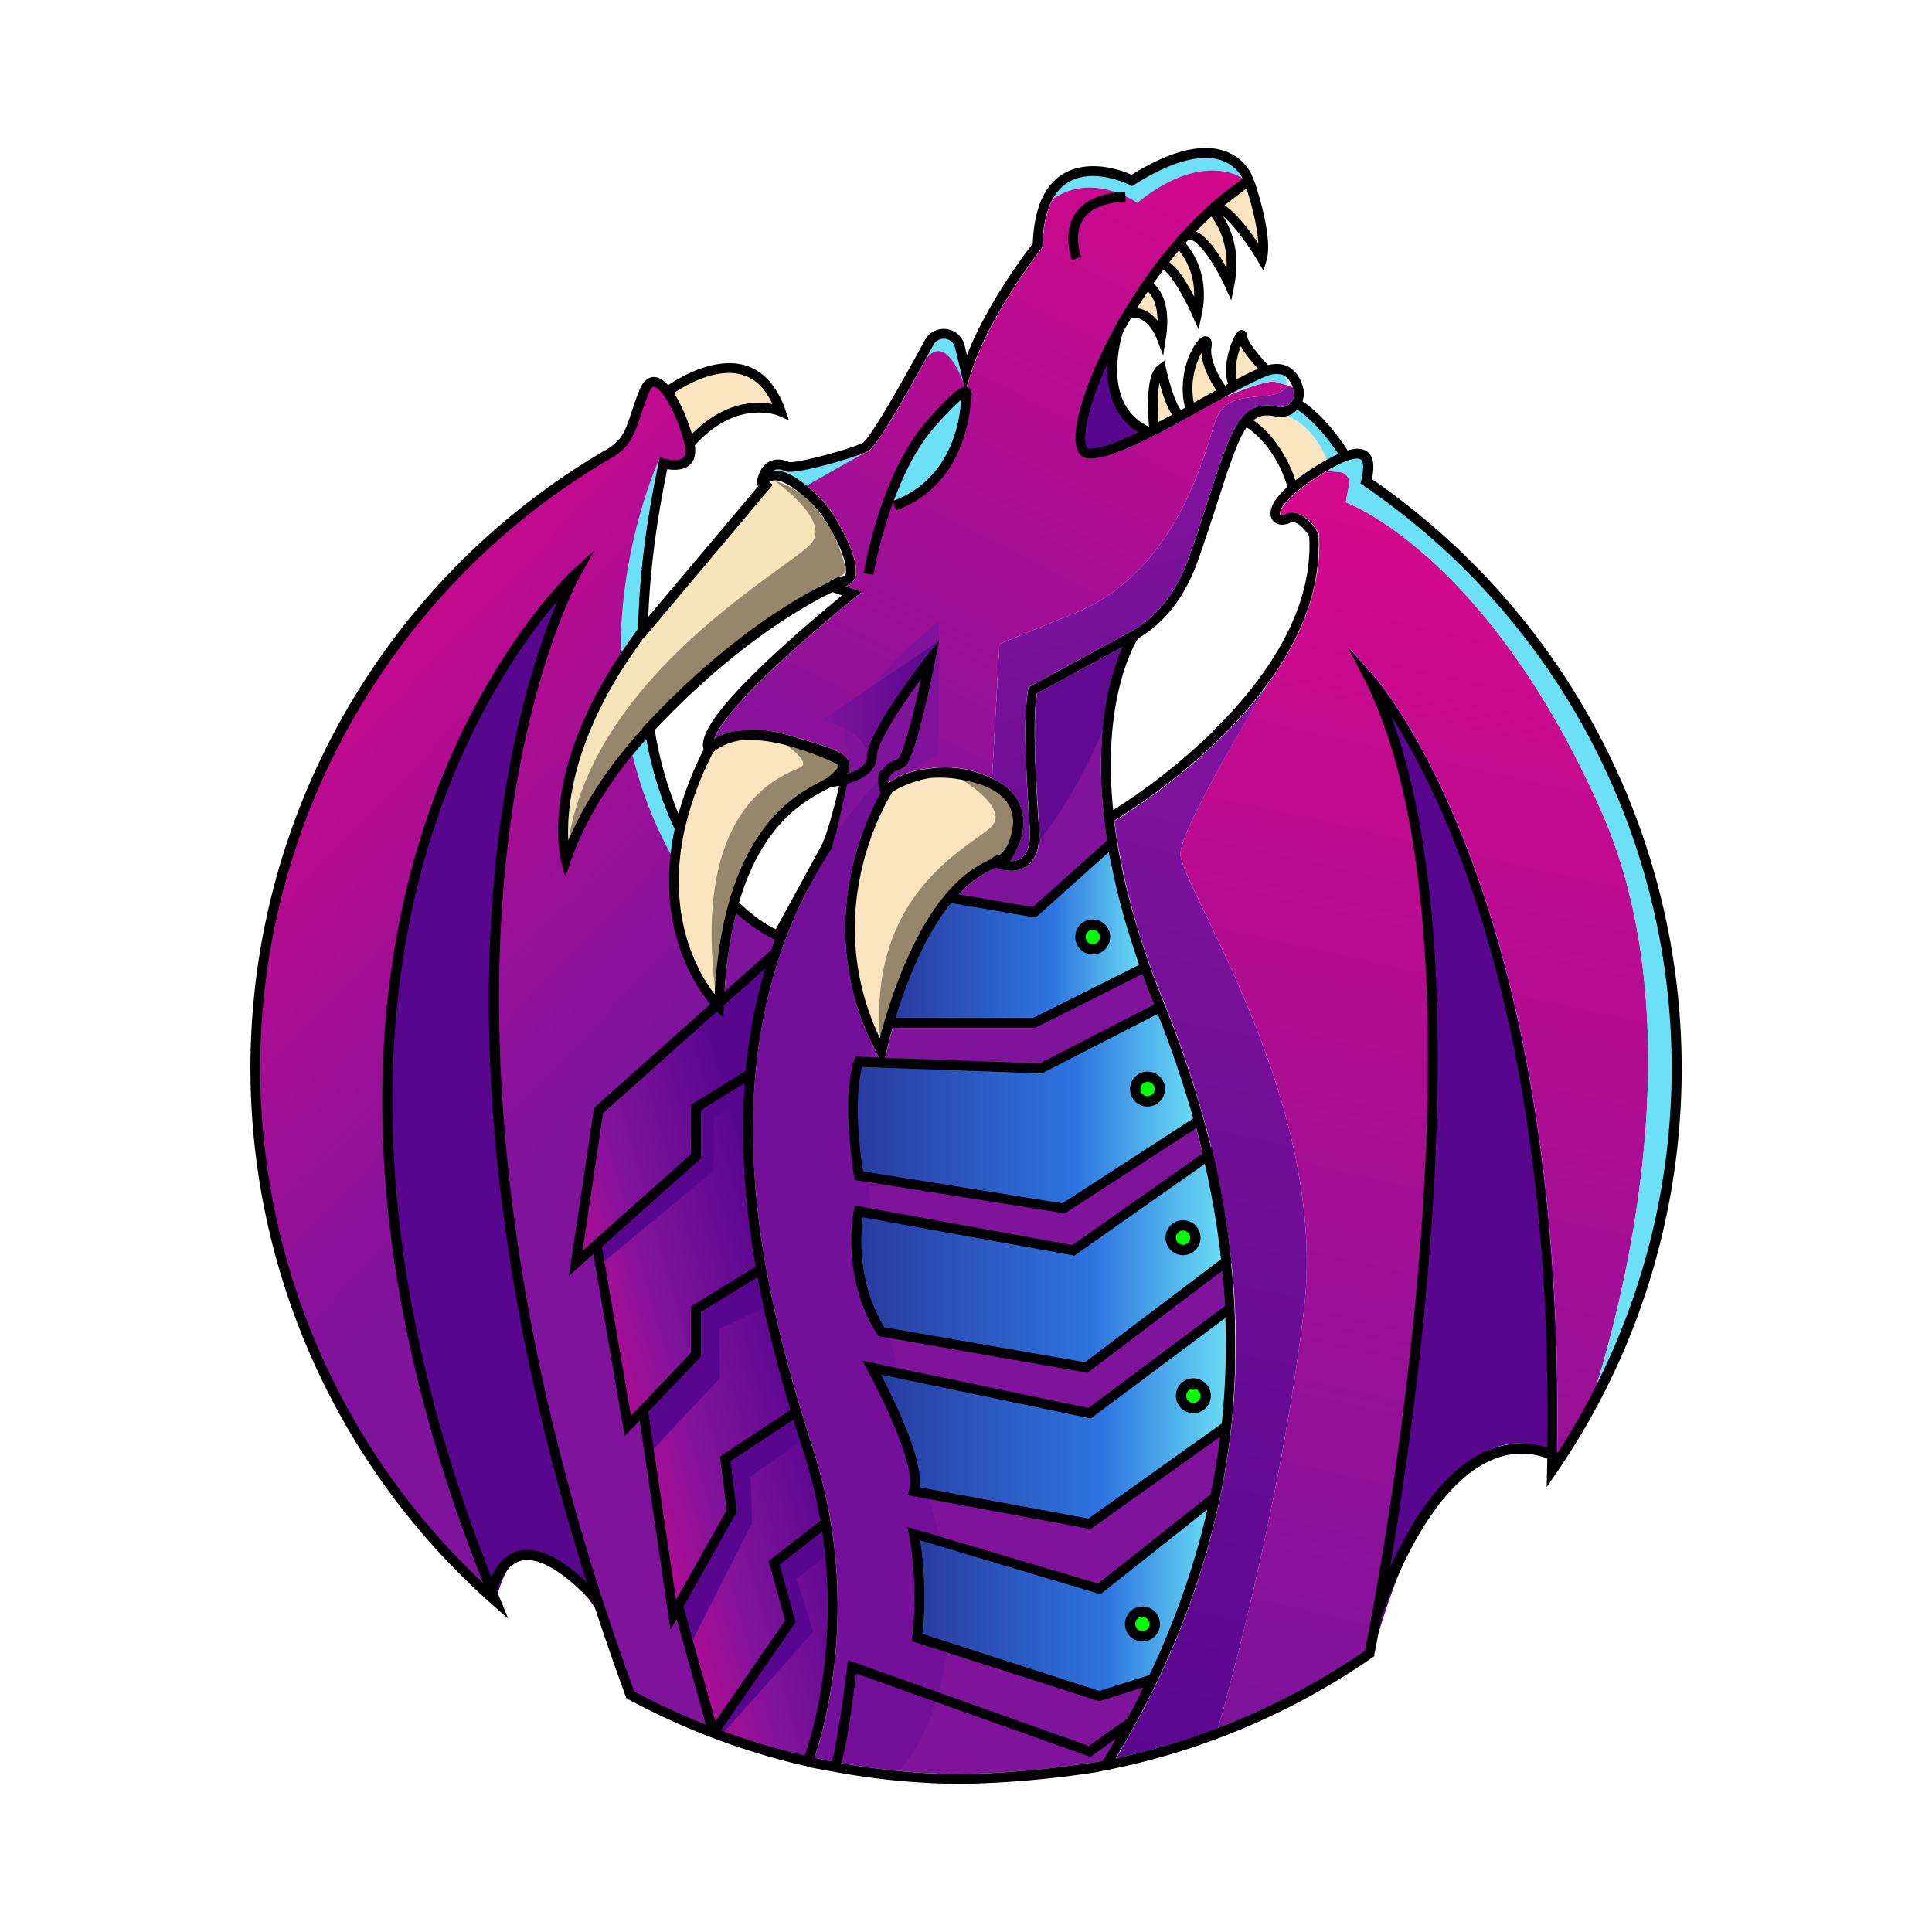 <svg xmlns="http://www.w3.org/2000/svg" xmlns:xlink="http://www.w3.org/1999/xlink" viewBox="0 0 1080 1080"><defs><style>.cls-1{fill:none;}.cls-2{fill:url(#linear-gradient);}.cls-3{fill:#80139c;}.cls-4{fill:#58068e;}.cls-5{fill:url(#linear-gradient-2);}.cls-6{fill:#fbe5c1;}.cls-7{opacity:0.33;}.cls-8{fill:url(#linear-gradient-3);}.cls-9{fill:#f6e5ba;}.cls-10{fill:url(#linear-gradient-4);}.cls-11{fill:url(#linear-gradient-5);}.cls-12{fill:url(#linear-gradient-6);}.cls-13{fill:url(#linear-gradient-7);}.cls-14{fill:url(#linear-gradient-8);}.cls-15{fill:url(#linear-gradient-9);}.cls-16{fill:url(#linear-gradient-10);}.cls-17{fill:url(#linear-gradient-11);}.cls-18{fill:url(#linear-gradient-12);}.cls-19{fill:url(#linear-gradient-13);}.cls-20{fill:#6ce0f6;}.cls-21{opacity:0.79;}.cls-22{fill:url(#linear-gradient-14);}.cls-23{fill:url(#linear-gradient-15);}.cls-24{fill:url(#linear-gradient-16);}.cls-25{fill:#96866b;}.cls-26{fill:lime;}</style><linearGradient id="linear-gradient" x1="655.52" y1="82.57" x2="455.92" y2="475.3" gradientUnits="userSpaceOnUse"><stop offset="0" stop-color="#d3088b"/><stop offset="1" stop-color="#80139c"/></linearGradient><linearGradient id="linear-gradient-2" x1="357.06" y1="945.85" x2="491.74" y2="908.14" gradientUnits="userSpaceOnUse"><stop offset="0" stop-color="#d3088b"/><stop offset="0.51" stop-color="#80139c"/><stop offset="1" stop-color="#58068e"/></linearGradient><linearGradient id="linear-gradient-3" x1="487.39" y1="791.6" x2="688.12" y2="791.6" gradientUnits="userSpaceOnUse"><stop offset="0" stop-color="#293a9f"/><stop offset="0.64" stop-color="#2d74e0"/><stop offset="1" stop-color="#6ce0f6"/></linearGradient><linearGradient id="linear-gradient-4" x1="129.6" y1="369.89" x2="354.79" y2="585.38" xlink:href="#linear-gradient"/><linearGradient id="linear-gradient-5" x1="497.06" y1="521.37" x2="640.26" y2="521.37" xlink:href="#linear-gradient-3"/><linearGradient id="linear-gradient-6" x1="478.7" y1="619.17" x2="670.37" y2="619.17" xlink:href="#linear-gradient-3"/><linearGradient id="linear-gradient-7" x1="478.82" y1="706.98" x2="685.79" y2="706.98" xlink:href="#linear-gradient-3"/><linearGradient id="linear-gradient-8" x1="511.02" y1="892.52" x2="679.35" y2="892.52" xlink:href="#linear-gradient-3"/><linearGradient id="linear-gradient-9" x1="344.42" y1="900.7" x2="479.1" y2="862.99" xlink:href="#linear-gradient-2"/><linearGradient id="linear-gradient-10" x1="323.97" y1="827.66" x2="458.65" y2="789.95" xlink:href="#linear-gradient-2"/><linearGradient id="linear-gradient-11" x1="294.96" y1="724.08" x2="429.64" y2="686.37" xlink:href="#linear-gradient-2"/><linearGradient id="linear-gradient-12" x1="273.83" y1="648.6" x2="408.51" y2="610.89" xlink:href="#linear-gradient-2"/><linearGradient id="linear-gradient-13" x1="622.98" y1="274.07" x2="730.46" y2="661.15" gradientUnits="userSpaceOnUse"><stop offset="0" stop-color="#80139c"/><stop offset="1" stop-color="#58068e"/></linearGradient><linearGradient id="linear-gradient-14" x1="847.95" y1="310.06" x2="704.92" y2="946.84" xlink:href="#linear-gradient"/><linearGradient id="linear-gradient-15" x1="715.76" y1="418.6" x2="592.93" y2="1002.04" xlink:href="#linear-gradient-13"/><linearGradient id="linear-gradient-16" x1="459.5" y1="390.48" x2="524.82" y2="390.48" xlink:href="#linear-gradient-13"/></defs><title>avatar</title><g id="Layer_2" data-name="Layer 2"><g id="Layer_1-2" data-name="Layer 1"><rect class="cls-1" width="1080" height="1080"/><path class="cls-2" d="M719.43,215.33a7.49,7.49,0,0,1-3.73,3.85c-9.09,5-30.44-1.7-36.33,16.22s-21.11,81.75-75.33,106L558.68,360l-4.11,75.2a57.85,57.85,0,0,0-34.75-5.71c-11.52,1-19.25,5.22-23.32,8.13a11.49,11.49,0,0,1,0-2.95c1.11-1.16,2.26-2.33,3.4-3.51l.91-.36a22.92,22.92,0,0,0,4.4-2.17,5.45,5.45,0,0,0,1.49-1.45l.57-.75v-.12c6.14-10.37,15.4-57.11,15.49-57.59l2.05-10.45L518,366.44c-.2.22-1.43,1.84-3.38,4.38-11.18,14.84-30,41.33-30,51.88,0,5.16-5.71,8.16-11.18,9.83a8.59,8.59,0,0,0,1.32-3.6,6.76,6.76,0,0,0-1.7-5.31l-.15-.16c-3.18-3.87-11.42-6.42-25.6-10.58L440.88,411c-9.95-2.93-19.13-3.78-27.29-2.55h0l-.17,0A33.66,33.66,0,0,0,399.29,413c2.15-5.77,10-17.73,35.62-41.71,20.82-19.48,43-37.2,43.26-37.39l3.94-3.12-10-3.33,1.29-.27c1.58-.31,5.23-1.77,5.16-8.26-.05-6.22-3.44-15.6-9-25a66.3,66.3,0,0,0-17-21.09l-.09,0c-.49-.46-1-.88-1.51-1.3-7.42-6.07-13.53-8.8-18.62-8.34l.29-.16c2.59-1.39,5.7,0,6.29.32,4.91,2.46,35.24-6.49,44.33-10.14.73-.29,1.31-.55,1.75-.77a5.5,5.5,0,0,0,1.58-1.12c2.85-2.66,9.85-12,30.27-49.19.24-.43.49-.87.71-1.29l0,0c1.55-2.78,3-5.45,4.38-8a6.52,6.52,0,0,1,12.09,1.6l5,20.91v.05l.73,3,3-9.41c.8-2.51,1.75-5.2,2.86-8,12.09-31.09,36.44-61.71,36.67-62l.57-.71,0-.91c.31-10.42,2.07-18.87,5.24-25.18l.49-.88c12.44-22.85,41.82-8.58,43-8L633,104l1.29-.82c20.47-13,37.42-17.6,49-13.43a21.15,21.15,0,0,1,11.6,10.12,180.65,180.65,0,0,0-16.6,12.86l-.78.69c-.66.58-1.28,1.15-1.89,1.71-4.64,4.16-9.26,8.74-13.79,13.65l-.83.89q-2,2.22-4,4.46c-3.23,3.73-6.54,7.76-9.8,12-2.6,3.37-5.23,7-8.3,11.4-3.7,5.31-7.26,10.87-10.62,16.53-1.91,3.22-3.71,6.36-5.37,9.38l-.34.6v0c-4,7.32-7.55,14.67-10.6,21.8-3.69,8.6-15.2,37.43-8.73,47.27a6.91,6.91,0,0,0,6,3.2c7.14,0,18.11-3.87,34.52-12.16.09-.06.24-.11.42-.22l.53-.27.94-.48,1-.51c4.83-2.49,9.89-5.21,14.6-7.81,2-1.08,3.89-2.15,5.83-3.24,3.35-1.85,6.7-3.73,10-5.56l2.29-1.28c1.49-.83,3-1.63,4.42-2.43,13.16-5.59,25.43-9.93,29.65-8.88C715.28,214,717.33,214.62,719.43,215.33Z"/><path class="cls-3" d="M524.82,422l.09-75S463.6,397.09,473,415.82,450,500.27,450,500.27v0a258.92,258.92,0,0,0-10.74,24.5l-.67,1.76c-.84,2.27-1.67,4.64-2.47,7a290.93,290.93,0,0,0-13.82,67c-3,33.6-1,69.06,6,108.42,4.34,24.38,10.74,50.38,19.54,79.51,1.91,6.4,4.06,13.26,6.71,21.55a291,291,0,0,1,9.89,40.78c11.08,66.69-4.72,119-9.14,131.82,4,.89,8,1.69,11.78,2.4,11.13,2.07,22.42,3.67,33.56,4.78,12.17,1.22,24.66,1.87,37.13,1.95a548.31,548.31,0,0,0,77.15-7.11l.25,0a3.21,3.21,0,0,1,.36-.07l1-.18c.77-1.24,1.51-2.46,2.24-3.7.33-.52.65-1.07,1-1.6.56-1,1.13-1.92,1.69-2.89s1.28-2.14,1.89-3.2l1-1.81c.75-1.31,1.51-2.64,2.24-3.95,1.11-2,2.18-3.89,3.23-5.84.89-1.61,1.77-3.25,2.66-4.91,3.32-6.27,6.54-12.61,9.58-19a454.84,454.84,0,0,0,28.09-74.42q3.71-13.36,6.51-26.76c1.45-7,2.71-14,3.82-21,.92-6.09,1.76-12.18,2.42-18.24.29-2.69.56-5.38.8-8.09a419.24,419.24,0,0,0,1.18-57.42c-.09-2.14-.26-4.36-.4-6.54-.37-5.87-.82-11.78-1.42-17.75a479,479,0,0,0-10-59c-.26-1.09-.55-2.2-.8-3.29-1.42-6-3-11.94-4.59-17.87-2.54-9.2-5.41-18.53-8.54-27.93-3.89-11.67-8.22-23.44-13-35.22-.09-.23-.16-.43-.25-.63s-.13-.31-.18-.46q-2.19-5.4-4.2-10.69l-.06-.16q-1.81-4.8-3.49-9.46l-.34-.94c-1.42-4-2.75-7.93-4-11.88a393.22,393.22,0,0,1-13.78-54.43c-.22-1.29-.47-2.6-.67-3.89-.33-2.08-.64-4.13-.93-6.17-.17-1.18-.31-2.33-.46-3.47-.16-1.33-.34-2.66-.49-3.95h0l-.2-1.77,0,0a240.61,240.61,0,0,1-.74-48.09c.32-3.6.74-7.11,1.25-10.56v-1l.18-.18c2.53-16.2,6.62-27.6,9.82-34.59l-47.84,26c-1.92,12.86-1.58,34.17,1.2,74.87a45.81,45.81,0,0,1,0,7.53,29.83,29.83,0,0,1-1,5.28c-2,6.8-6.22,9.54-9.4,10.65a18.1,18.1,0,0,1-13.26-1c-8.58,3.11-16.81,9.33-24.51,18.51a133.72,133.72,0,0,0-15.74,24.29,256.93,256.93,0,0,0-17.38,44.73c-2.8,9.6-4.15,16.09-4.17,16.15L494,596.08l-3.55-6.64c-1.73-3.23-3.33-6.51-4.78-9.72-1-2.11-1.93-4.39-2.93-6.93a146.25,146.25,0,0,1-7.74-80.6,160.16,160.16,0,0,1,17.09-48.58l-.06-.26c-.29-1.13-.51-2.16-.69-3.16Z"/><path class="cls-4" d="M338.77,908.48c-50.11-81.5-61-14.26-61.5-13.35q-3.31-8.1-6.43-16v0c-146-373.81,48.09-555.43,51.05-558.14C319.71,324.85,210,524.49,338.77,908.48Z"/><path class="cls-5" d="M451.66,984.63A393.16,393.16,0,0,1,403,970.23c-.82-.29-1.63-.6-2.45-.93l-1.75-.63,1.38-2,41.73-60.33-9.09-32.73,28.89-22.33c1,5.77,1.71,11.4,2.29,16.93C471.19,936.17,451.66,984.63,451.66,984.63Z"/><path class="cls-6" d="M705.57,144.5s-16.05-27.23-26.2-29.09l.09-.09,18.84-14.45S709.21,131.78,705.57,144.5Z"/><g class="cls-7"><path class="cls-4" d="M528.3,868.21s14.14,78.64-27.95,124.33q-17.1-1.69-33.78-4.82-7.5-1.4-14.91-3.09S474.48,928,461.73,851.28a286.55,286.55,0,0,0-9.8-40.4c-2.2-6.87-4.47-14.09-6.73-21.6a703.55,703.55,0,0,1-19.61-79.82c-6.19-34.54-9.39-71.65-6-109.13a292.37,292.37,0,0,1,13.94-67.63q1.5-4.46,3.17-8.88h0c11.85-31.45,30.23-62.09,57.34-90.51-.56,2-.47,4.93.64,9.39a18.21,18.21,0,0,1,2.36-2.09c-.51.8-13.78,21.23-19.34,52.07a144.19,144.19,0,0,0,7.6,79.11c.89,2.27,1.83,4.54,2.87,6.82C467.91,680.74,528.3,868.21,528.3,868.21Z"/></g><path class="cls-8" d="M685.63,797.35l-76.42,54.44L511,833.6c5.46-16.36-23.63-69.09-23.63-69.09L609.21,790l78.41-58.55A418.52,418.52,0,0,1,685.63,797.35Z"/><path class="cls-4" d="M867.79,809.64c-2.89-2-57.67-37.73-99.82,102.55,12.73-66.73,69.15-390-2.38-533.12C767.19,380.87,872.08,499.24,867.79,809.64Z"/><path class="cls-4" d="M770.58,913l-5.29-1.3c12.15-63.71,69.16-388.74-2.14-531.38l-9.22-18.45,13.7,15.42c4.37,4.92,107.15,124.19,102.89,432.42l-.07,5.12-4.21-2.92c-1.31-.9-13.27-8.68-29.77-2.91C818.81,815.16,793,838.22,770.58,913Zm7.13-512.67c49.52,133.24,16.31,376.48-.8,477.5,16.38-41.44,35.74-66.27,57.75-74a40.16,40.16,0,0,1,30.46,1.22C867.61,567.48,806.31,444.57,777.71,400.3Z"/><path class="cls-9" d="M473,319c-.25.67-1.25,2.47-5.09,3.94l-.29.09a10.17,10.17,0,0,0-3.31,1.66c-4.51,2.4-58.75,31.92-103.24,80.45-19.6,21.37-34.11,43.06-43.27,64.64v0c-.87-17.38,2.24-55.16,35.44-103.69,2.83-4.13,5.6-8.09,8.3-11.94l.19-.24c38-53.73,65.6-80,71-85l0,0a2.34,2.34,0,0,1,.38.09c.15,0,.31.07.48.13a42.48,42.48,0,0,1,15.25,7.87l0,0a81.57,81.57,0,0,1,15.78,19.51A96.87,96.87,0,0,1,473,319Z"/><path class="cls-10" d="M379.22,897.8l19.6,70.86a394.41,394.41,0,0,1-46.38-21.2q-7.24-19.8-13.65-39h0C210,524.49,319.71,324.85,321.9,320.92c-3,2.71-197.08,184.33-51.06,558.14v0q3.11,8,6.44,16c-82.44-72.8-134.44-179.27-134.44-297.89,0-147,79.85-275.39,198.57-344.08a.26.26,0,0,1,.09,0c12.11-7.71,11.36-15.93,18.61-34.06,3.37-8.42,8.3-6.31,13,0a69.77,69.77,0,0,1,7.63,14.18,92.61,92.61,0,0,1,4.86,14.91c3.64,16.37-14.55,10.91-14.55,10.91-7.56,35.47-11,66.37-11.49,93.24l0,0q-4.14,5.88-8.49,12.2c-47.27,69.09-34.54,116.36-34.54,116.36,9.49-27.38,26.89-52.36,46.63-73.89,3.68,22.71,9.82,41.24,17,56.29-12.91,58.26,15.2,92.31,20.84,98.42l-66.33,59.18-12.73,85.46,10.93-9.73.75-.67L351,797.24l8.53-8.93,16.93,114.38Z"/><path class="cls-3" d="M436.11,523.82c-1.11,2.94-2.17,5.91-3.17,8.87l-31.49,28.09c.93-22.38,3.89-40.58,8.09-55.42C423.73,518.89,435.51,523.58,436.11,523.82Z"/><path class="cls-6" d="M436.48,230S411,219.05,385.57,248.14a93.61,93.61,0,0,0-4.86-14.91,70.27,70.27,0,0,0-7.63-14.18s35.83-27.71,55.82-3.31A45.74,45.74,0,0,1,436.48,230Z"/><path class="cls-4" d="M642.57,241.69c-13.55,6.85-25.71,11.91-33.36,11.91-8.68,0-6.08-20.15,5.29-46.68,3-7,6.62-14.49,10.8-22.14a74.83,74.83,0,0,0-3.37,23.62C622.3,220.81,626.7,234.87,642.57,241.69Z"/><path class="cls-6" d="M687.39,159.05s-14.2-31.4-24.36-27.55c4.58-5,9.38-9.83,14.4-14.36C677.43,117.14,692.84,131.78,687.39,159.05Z"/><path class="cls-6" d="M669.21,175.41s-12.39-28-19.82-27.63c3.09-4,6.33-8,9.69-11.86C659.08,135.92,674.66,150,669.21,175.41Z"/><path class="cls-6" d="M649.21,188.14s-6.22-16.36-18.57-12.73c3.24-5.43,6.75-10.92,10.51-16.36C641.15,159.05,652.84,164.5,649.21,188.14Z"/><path class="cls-6" d="M708.21,207.16a22.74,22.74,0,0,0-2.64,1c-4.45,1.91-9.69,4.55-15.4,7.58-6.31-10.6,4.49-33,4.49-27.58S708.21,207.16,708.21,207.16Z"/><path class="cls-6" d="M684,219.05c-2.72,1.49-5.52,3.06-8.38,4.64-3.27,1.83-6.62,3.71-10,5.56a40.73,40.73,0,0,1-1.62-9.56h0c-1.07-20.13,12.18-35.55,10.6-26.09C672.84,204.5,684,219.05,684,219.05Z"/><path class="cls-6" d="M659.88,232.49c-4.91,2.69-9.8,5.34-14.54,7.78,0,0-1.9-15.84.16-26.16.69-3.53,1.85-6.4,3.71-7.79,0,0,.93,4.35,2.43,9.51C653.64,222.61,656.64,230.81,659.88,232.49Z"/><path class="cls-6" d="M463.75,437.23c-9.81,5.62-39.11,16.64-53.65,68.13-4.2,14.84-7.17,33-8.09,55.42l-1,.91c-5.64-6.11-33.75-40.16-20.84-98.42a186.22,186.22,0,0,1,16.33-44.22l0,0c.38-.41,5.67-6,17.22-7.87l.18,0c11.33-1.27,29.31,1.08,57,14.13l.05.07C473.15,428.23,470.86,431.71,463.75,437.23Z"/><path class="cls-6" d="M565.77,473.59l-.07.14c-2.33,4.31-5.31,7.15-7.4,7.15-1.37,0-1.44.51-.66,1.14-10.31,3.39-19.25,10.6-26.92,19.77-17.37,20.71-28.24,51.34-33.66,70-2.87,9.84-4.22,16.36-4.22,16.36a153.15,153.15,0,0,1-7.56-16.36,144.19,144.19,0,0,1-7.6-79.11c5.56-30.84,18.84-51.27,19.34-52.07l0,0a63.57,63.57,0,0,1,23-8.4,65.37,65.37,0,0,1,18.24,1,87.08,87.08,0,0,1,9.09,2.21,48.37,48.37,0,0,1,7,2.69c.4.2.8.4,1.2.62.65.35,1.27.71,1.87,1.08.29.18.58.36.87.56A15.58,15.58,0,0,1,560,441.5c.76.58,1.47,1.18,2.15,1.8.21.2.43.4.63.61a22.78,22.78,0,0,1,2.49,2.91c.2.28.38.55.57.84l.47.76a.1.1,0,0,1,0,.08c.16.27.32.56.47.83s.16.33.25.49a9.62,9.62,0,0,1,.53,1.19C570.86,459,568.44,467.66,565.77,473.59Z"/><path class="cls-11" d="M640.26,540.69l-62,31.09H497.06c5.42-18.65,16.29-49.29,33.65-70L578.3,510l43.6-39C625.19,491.33,631,514.53,640.26,540.69Z"/><path class="cls-12" d="M670.37,626.36l-75.71,49.06L481.93,657.24c-7.27-47.28,0-63.64,0-63.64l100,3.64,66.82-34.31A592.17,592.17,0,0,1,670.37,626.36Z"/><path class="cls-13" d="M685.79,707l-78.4,59.35-114.55-20c-20-30.91-12.73-67.27-12.73-67.27l120,21.81,75.65-53.23A477.49,477.49,0,0,1,685.79,707Z"/><path class="cls-14" d="M679.35,836.89A444.27,444.27,0,0,1,644.53,938.7l-29.87,9.45L512.84,915.42c3.64-32.73-1.82-58.18-1.82-58.18l103.64,30.91Z"/><path class="cls-4" d="M445.2,882.54l9.42,29.65-51.6,58-2,2.29-.42-3.22-.37-2.63,41.73-60.33-9.09-32.73,28.89-22.33c1,5.77,1.71,11.4,2.29,16.93Z"/><path class="cls-15" d="M432.84,873.61l9.09,32.73-43.11,62.33-13.49-48.75-6.11-22.11,30-53.29-3.63-29.09,39.63-26.15q2.3,7.62,4.59,14.82v0c.72,2.29,1.43,4.52,2.14,6.74a286.55,286.55,0,0,1,9.8,40.4Z"/><path class="cls-4" d="M449.79,804.14l-30.24,21.31.93,25.83-35,69-.2-.33-6.11-22.11,30-53.29-3.63-29.09,39.63-26.15q2.3,7.62,4.59,14.82Z"/><path class="cls-16" d="M405.57,815.43l3.63,29.09-30,53.29-2.74,4.89-13.37-90.31-3.56-24.07,29.65-31.07V731.79l36.39-22.33q1.85,10.34,4,20.33v0c4.59,21.24,10.1,41.25,15.6,59.47Z"/><path class="cls-4" d="M429.6,729.81,402,743l.39,27.47-39.28,41.91-3.56-24.07,29.65-31.07V731.79l36.39-22.33q1.85,10.34,4,20.33Z"/><path class="cls-17" d="M425.59,709.46,389.2,731.79v25.46l-29.65,31.07L351,797.25,335.51,707l0,0-1.89-11,55.6-49.6V619.06l30.35-18.73c-.38,4.35-.69,8.68-.89,13C417,646.35,420.11,678.92,425.59,709.46Z"/><path class="cls-4" d="M419.55,600.33c-.38,4.35-.69,8.68-.89,13L398.82,625v29.51L335.51,707l0,0-1.89-11,55.6-49.6V619.06Z"/><path class="cls-18" d="M433.49,532.69a292.56,292.56,0,0,0-13.94,67.64L389.2,619.06v27.27l-55.6,49.6-.74.67-10.93,9.73,12.73-85.46L401,561.69c.6.67.94,1,.94,1,0-.64.06-1.27.07-1.91Z"/><path class="cls-19" d="M715.7,219.18c-9.09,5-30.44-1.7-36.33,16.22s-21.11,81.75-75.33,106L558.68,360l-4.11,75.19c.36.18.72.32,1.08.51s.83.41,1.26.65c.67.35,1.33.74,2,1.13.36.23.68.43,1,.65a18.52,18.52,0,0,1,1.76,1.23,23.36,23.36,0,0,1,2.36,2,10,10,0,0,1,.75.73,25.55,25.55,0,0,1,2.71,3.18c.21.29.43.62.65,1,.11.16.22.34.33.52l.56.55v.44c.06.11.12.21.17.32l.27.51a12.84,12.84,0,0,1,.68,1.52c3.09,7.28,2.41,16.52-1.87,24.61l-.16.32a50.73,50.73,0,0,1-3.44,6.34,10.34,10.34,0,0,0,5.3-1.05c5.42-2.86,6-11.05,5.61-17.42-2.9-42.56-3.16-64.28-.92-77.46l.22-1.3,56.23-30.59c.6-.3,1.19-.61,1.76-.95a59.7,59.7,0,0,0,6.86-4.5c10.92-8.35,19.36-20.86,25.08-37.2,4.4-12.57,8-23.55,11.1-33.23,7.08-21.82,11.75-36.23,18.12-44a25.74,25.74,0,0,1,2.78-2.89c4.74-4,10.3-5.09,17.53-3.38a7.39,7.39,0,0,0,8-3.46,7.52,7.52,0,0,0,1-5.57,3.9,3.9,0,0,0-.16-.62c-.13-.44-.29-.82-.44-1.22-1.11-.42-2.22-.81-3.33-1.19A7.48,7.48,0,0,1,715.7,219.18Z"/><path class="cls-20" d="M712.8,213.49c1.92.49,4,1.13,6.08,1.85a6.08,6.08,0,0,0-.44-4.72,7.55,7.55,0,0,0-3.7-1.59,13.76,13.76,0,0,0-6.26.74,21,21,0,0,0-2.36.87c-4,1.71-8.8,4.08-15.22,7.5l-1,.54-5.09,2.77-1.66.91C696.3,216.78,708.57,212.43,712.8,213.49Z"/><g class="cls-21"><path class="cls-4" d="M627.66,361.6c-3.2,7-7.29,18.39-9.82,34.59l-.18.18v1c-.51,3.45-.93,7-1.25,10.56-7.66,18.8-19,41-35.44,62.11a45.7,45.7,0,0,0,0-7.52c-2.78-40.71-3.12-62-1.2-74.88Z"/></g><path class="cls-20" d="M537.37,223.36c-.16,5.77-2.62,43.53-37.74,56.6,5.31-14.36,12.69-29.67,22.54-40.92C530.43,229.6,535,225.31,537.37,223.36Z"/><path class="cls-6" d="M713.09,232.71c-5.42-1.28-9.31-.63-12.61,2.12,8.7,5.82,18.48,17.66,23.76,33.69,2.63-2,5.62-4.14,8.94-6.3,2.85-1.84,5.62-3.52,8.22-5l.34-.18c-8-19.85-21.91-24.47-22.16-24.56A12.39,12.39,0,0,1,713.09,232.71Z"/><path class="cls-20" d="M741.74,257.06c1.19-.67,2.34-1.29,3.42-1.83s2.09-1,3.08-1.47c-3.82-5.79-12.5-17.83-22.89-24.77a13,13,0,0,1-4.84,3.22c-.3.12-.62.2-.93.29C719.83,232.59,733.79,237.21,741.74,257.06Z"/><path class="cls-22" d="M659.88,477.26c-.13,17.67,82.6,138.33,69.11,254.17-13.44,115.43-47.83,233.67-48.07,234.51a392.65,392.65,0,0,0,82.2-43.17c.35-1.72,1.11-5.48,2.17-11.09,12.15-63.71,69.16-388.75-2.14-531.38l-9.22-18.45,13.7,15.42c4.37,4.92,107.15,124.18,102.89,432.41v.69c0,.89,0,1.78,0,2.67,4.76-7.27,9.29-14.71,13.54-22.22l.31-.57c2.62-4.66,5.11-9.4,7.54-14.17,15.31-48.9,56.1-203.64,3-323.17C831.06,309.08,752.3,280.79,752.3,280.79l1.86-9.91a6,6,0,0,0-5.42-7.06l-6.92-.52c-1,.61-2.09,1.25-3.22,2l-.69.42-1.42.9-.36.23a110.32,110.32,0,0,0-11.55,8.46c-9,7.68-9.16,11.72-8.73,12.38.29.44,1.59.6,3-.12,7.56-3.79,15,4.62,18.13,10.18l.31.55,0,.63c1.66,27-8.12,55.37-28.51,83.33v0C689.86,413.75,660,465.19,659.88,477.26Z"/><path class="cls-20" d="M754.16,270.88l-1.86,9.91s78.76,28.29,142.6,172.12c53.05,119.53,12.26,274.27-3,323.17A394.68,394.68,0,0,0,762.44,271.27l-1.55-1,.43-1.83c1.94-8.18.8-10.66-.05-11.42-1.16-1-4.08-.79-8,.65a51.92,51.92,0,0,0-5.62,2.47q-2.68,1.35-5.8,3.21l6.92.52A6,6,0,0,1,754.16,270.88Z"/><path class="cls-23" d="M681.3,413.65A350.64,350.64,0,0,1,623,458.94q.19,1.63.42,3.3c.08.65.16,1.28.25,1.93.29,2.1.6,4.22,1,6.37a399.37,399.37,0,0,0,18.24,69.24c2.42,6.79,5.11,13.85,8,21,.15.36.31.78.47,1.19A597.41,597.41,0,0,1,673,625.64c2,7.1,3.79,14.29,5.43,21.39a483.67,483.67,0,0,1,10.07,59.68c.85,8.26,1.47,16.54,1.85,24.59q.39,8.34.47,16.69a419.85,419.85,0,0,1-2.48,49.66c-.64,5.89-1.44,11.8-2.35,17.71-1.13,7.39-2.44,14.78-4,22.1a449.12,449.12,0,0,1-35,102.42c-3.85,8.08-8,16.2-12.36,24.13q-2.28,4.18-4.69,8.4l-1.11,2q-2.39,4.14-4.84,8.25l-.16.28a392.21,392.21,0,0,0,57.09-16.95c.24-.84,34.63-119.08,48.07-234.51,13.49-115.84-69.24-236.5-69.11-254.17.09-12.07,30-63.51,49-95v0A245,245,0,0,1,681.3,413.65Z"/><path class="cls-20" d="M694.88,99.87s-22.11-16.52-59.13,13.55c0,0-24.63-17.73-47.18-2.15,12.44-22.85,41.82-8.58,43.06-8L633,104l1.29-.82c20.47-13,37.42-17.6,49-13.43A21.15,21.15,0,0,1,694.88,99.87Z"/><path class="cls-20" d="M539,215.28c-.46-1.42-9.91-29.75-21.46-14.5,1.55-2.78,3-5.45,4.38-8a6.52,6.52,0,0,1,12.09,1.6Z"/><path class="cls-20" d="M483.22,253.17l-32.29,18.32c-7.42-6.07-13.52-8.8-18.62-8.34l.3-.16c2.58-1.39,5.69,0,6.29.32C443.81,265.77,474.13,256.82,483.22,253.17Z"/><path class="cls-24" d="M524.82,358.26,518,366.44c-.2.22-1.44,1.84-3.39,4.38-11.18,14.84-30,41.33-30,51.88,0-14.86-25.16-20-25.16-20Z"/><path class="cls-25" d="M528.63,500c8.07-9.65,16.81-16.31,26-19.84.33-.81,1.23-2.05,3.67-2.05.53-.07,2.75-1.55,5-5.71v0c2.42-5.37,4.68-13.26,1.75-20.38a8.23,8.23,0,0,0-.42-1l-.25-.47c-.12-.24-.26-.49-.4-.72l-.37-.61-.1-.15c-.16-.27-.31-.48-.46-.7a20.5,20.5,0,0,0-2.23-2.6,6.4,6.4,0,0,0-.55-.53c-.65-.6-1.29-1.14-1.95-1.64a15.32,15.32,0,0,0-1.39-1l-.9-.57c-.52-.32-1.09-.66-1.7-1l-1.14-.59a44.83,44.83,0,0,0-6.58-2.51,86.42,86.42,0,0,0-9.21-2.22c.61.36,26.23,15.53,17.17,25.95C545.69,472,485.33,496.42,492,579.94c.64-2.49,1.45-5.49,2.45-8.92C499.46,553.76,510.57,521.57,528.63,500Z"/><path class="cls-25" d="M465.42,439.39l-.31.22c-.92.52-2,1.09-3.25,1.74-11.76,6.2-36.24,19.11-49.15,64.75-4.43,15.72-7.12,34.16-8,54.8l-.05,1.14-3.18,2.86c-.19-1-.35-2.09-.51-3.2-.48-3.2-.89-6.33-1.26-9.37C387.06,446.21,441,432.61,447.62,428.9c4.42-2.46-2.67-8.49-8.31-12.49-3.12-2.24-5.81-3.84-5.81-3.84l.52-.18,5-1.73a175.18,175.18,0,0,1,33.07,12.15l.43.2.7.76C477.7,429.84,469.71,436,465.42,439.39Z"/><path class="cls-25" d="M473,319c-.25.67-1.25,2.47-5.09,3.94l-.29.09a10.17,10.17,0,0,0-3.31,1.66c-4.51,2.4-58.75,31.92-103.24,80.45-19.6,21.37-34.11,43.06-43.27,64.64v0C333.13,374.39,444.26,316.35,454,303.15c8.67-11.82-15.16-30.15-20.29-33.89l0-.2a42.48,42.48,0,0,1,15.25,7.87l0,0a81.57,81.57,0,0,1,15.78,19.51A96.87,96.87,0,0,1,473,319Z"/><path class="cls-20" d="M361.39,413q-4,4.57-7.79,9.18A226,226,0,0,0,375,477.59c.51-4.49,1.27-9.17,2.31-14A205.15,205.15,0,0,1,361.39,413Z"/><path class="cls-20" d="M348.77,363c2.74-4,5.43-7.84,8.05-11.58.57-28.4,4.44-59.66,11.53-92.91l.6-2.86c-.67,1.44-22.33,48.2-22.06,110.11C347.51,364.8,348.13,363.9,348.77,363Z"/><circle class="cls-26" cx="611.21" cy="523.79" r="6.89"/><circle class="cls-26" cx="641.86" cy="608.79" r="6.89"/><circle class="cls-26" cx="661.7" cy="691.88" r="6.89"/><circle class="cls-26" cx="667.48" cy="780.23" r="6.89"/><circle class="cls-26" cx="639.02" cy="907.83" r="6.89"/><path d="M604.36,143.51c-.05-.12-4.59-12.07,1.16-20.91,3.94-6,11.91-9.38,23.69-9.92l-.25-5.45c-13.63.62-23.06,4.79-28,12.4-7.26,11.15-1.91,25.26-1.68,25.86Z"/><path d="M388.56,250.33c0-.45-.09-.91-.17-1.37,23.38-25.91,45.92-16.92,46.9-16.5L441,234.9l-2-5.83A48.34,48.34,0,0,0,430.88,214c-18.42-22.51-49-4.35-57.4,1.34-3-3.38-5.94-4.89-8.8-4.53-3,.41-5.46,2.82-7.22,7.21-2,4.89-3.32,9.05-4.55,12.69-3.18,9.6-4.92,14.89-12.89,20l-.14.07a400.08,400.08,0,0,0-64.53,646.36l8.8,7.76-4.47-10.85c-.61-1.51-1.23-3-1.84-4.52,1.38-5.12,5-14.55,13-16.91,6.92-2,19.51.71,41,23.88q2,6.15,4.1,12.4l.79,2.28c4.12,12.25,8.51,24.75,13.05,37.17l.37,1,.92.5A398,398,0,0,0,394.5,970l0,.06,2,.72,1.11.41.19.07,1,.37.36.13.64.25,1,.37,1.25.46.82.32v0a395.41,395.41,0,0,0,48.15,14.22l1.46.56L466,990.4a403.06,403.06,0,0,0,71.7,6.82,567,567,0,0,0,74.86-6.5h0l5.61-1.12h0l1.29-.27q11.49-2.31,22.76-5.26l.24-.07q5.66-1.49,11.25-3.13t11.38-3.55a395.42,395.42,0,0,0,102-50.69l1.18-.82v-1.15c.24-1.14,1.07-5.23,2.35-12,.52-2.74,1.13-6,1.8-9.66,23-62.38,47.84-82.59,65.27-88.28a39.75,39.75,0,0,1,27.23.59c0,2.28-.07,4.56-.12,6.86l-.2,9.11,5.18-7.51c6.85-10,13.33-20.37,19.25-30.86l.35-.65a407.1,407.1,0,0,0,19.13-39A400.37,400.37,0,0,0,766.91,267.82c1.07-5.18,1.63-11.58-2.13-14.93-2.54-2.25-6.29-2.6-11.43-1.09h0c-4-6.17-13.4-19.61-25.24-27.46a13.18,13.18,0,0,0,.76-4.37,12.61,12.61,0,0,0-.28-2.67,9.5,9.5,0,0,0-.31-1.22c-2.82-9.2-8.24-11.85-12.29-12.44a18,18,0,0,0-7.09.46c-5.8-6-11.63-13.53-11.63-16a3.16,3.16,0,0,0-5.83-2.07c-2.85,3.47-8.51,18.5-4.92,28.48l-1.79,1c-3.33-4.89-8.66-14.53-7.49-21.47.15-1,.65-3.94-1.42-5.4a3.56,3.56,0,0,0-3.93-.08c-4.06,2.25-11.52,15.32-10.67,31.28l.15,2.59h.08a43,43,0,0,0,1,5.48c-.79.44-1.56.86-2.32,1.3-1.13-1.39-3.26-5-5.94-14.14-1.46-5-2.38-9.26-2.4-9.31l-.88-4.16-3.41,2.55c-2.28,1.7-3.86,4.79-4.76,9.42-1.68,8.55-.84,20.36-.4,25C631,233.25,625,223.05,624.53,208.31a73.07,73.07,0,0,1,3.17-22.46l.07-.13c1.4-2.55,2.92-5.22,4.53-7.94,9.06-1.7,14,10.72,14.24,11.33l3.68,9.66,1.57-10.22c2.83-18.45-3.24-26.83-7-30.14,2-2.82,3.8-5.29,5.58-7.61,3.51,1.93,10.69,13.28,16.19,25.72L670,184.2l1.76-8.22c4.6-21.48-4.89-35.26-9.1-40.13.47-.54,1-1.08,1.43-1.61l.29-.31c5.19-.79,15.06,14.43,20.41,26.24l3.49,7.72,1.67-8.32c3.75-18.82-1.88-31.89-6.31-38.77,6.5,5.35,14.8,17.17,19.46,25.09l3.23,5.46,1.75-6.09c3.31-11.62-4.24-36.07-6.63-43.3l-2.23-5.33a26.31,26.31,0,0,0-14.06-12c-13.17-4.83-30.86-.42-52.61,13.09-12.39-5.65-36.23-10.08-48.07,9.47l-.85,1.44c-3.77,7-5.9,16.23-6.32,27.58-3.85,4.91-25.24,32.89-36.78,62.35l-1.32-5.5a12,12,0,0,0-22.2-2.94c-1.59,3-3.29,6.08-5.08,9.32-23.65,43-28.76,47.59-29.51,48.05-7.74,3.87-37.22,11.59-41.36,10.83-1.61-.77-6.46-2.69-11.14-.2-3.91,2.09-6.3,6.54-7.16,13.21l1.27.25-61.65,73.24c1-25.49,4.51-53.19,10.63-82.55,3.44.56,9.06.84,12.66-2.49,2.32-2.18,3.31-5.36,2.89-9.49M680.8,965.93a389.37,389.37,0,0,1-57.09,17l0-.06.12-.21c.58-1,1.14-2,1.71-2.92,1-1.78,2.11-3.55,3.13-5.33l1-1.76.11-.2c.26-.44.5-.88.75-1.33,1.33-2.35,2.66-4.71,3.95-7.06.25-.44.48-.88.73-1.34l4.67-8.84h0c2.22-4.29,4.38-8.59,6.44-12.9h0c.18-.34.35-.71.52-1,2.77-5.77,5.36-11.58,7.87-17.4a443.9,443.9,0,0,0,27.15-85L682,837l1.44-6.95-.09.07,0,0c.93-4.93,1.81-9.86,2.56-14.81q1.27-8.26,2.2-16.49l0,0c0-.4.09-.8.13-1.2.21-1.88.41-3.76.6-5.66v0q.25-2.81.5-5.63v-.08c0-.22,0-.45,0-.68s0-.49,0-.73c.09-1.09.17-2.18.24-3.26,0,0,0,0,0,0,0-.33.06-.67.08-1q.19-2.82.36-5.61v-.12c0-.58,0-1.15.08-1.73,0-.08,0-.16,0-.25.06-1.21.12-2.43.17-3.63V769c.08-1.86.13-3.73.19-5.59v-.18c0-.65,0-1.31,0-2l0-1.56c0-.68,0-1.36,0-2v-.19c0-2.51,0-5,0-7.53,0-.66,0-1.31,0-2,0-1.39-.05-2.78-.07-4.17,0-.9,0-1.78,0-2.68,0-.17,0-.34,0-.51l-.06-1.93c0-.55,0-1.1,0-1.65-.06-1.91-.14-3.83-.23-5.75l-.25-5.13,0,0-.05,0c-.38-6.44-.86-13-1.54-19.5a2.29,2.29,0,0,1,0-.25h0l.19-.16-.17-1.51a483.36,483.36,0,0,0-10.07-59.68l-.92-4-.4.28,0,0q-1.68-7-3.57-13.89h0c-.13-.49-.27-1-.4-1.44,0-.16-.09-.33-.13-.49-2.48-8.95-5.25-18-8.28-27.12-.29-.88-.57-1.77-.87-2.65-.08-.22-.15-.44-.22-.65-.37-1.07-.73-2.14-1.1-3.2l-.12-.37c-.36-1-.7-2-1.07-3a1.34,1.34,0,0,0-.07-.18c0-.1-.06-.21-.1-.31l0-.06c-.45-1.3-.91-2.59-1.38-3.88-.06-.2-.12-.39-.2-.59-.26-.72-.54-1.44-.8-2.16-2.37-6.48-4.84-13-7.46-19.46-.16-.42-.32-.83-.47-1.2-2.89-7.13-5.58-14.19-8-21q-3.76-10.62-6.88-21a373.47,373.47,0,0,1-11.35-48.26c0-.21-.07-.42-.1-.63q-.46-2.9-.86-5.75c-.09-.65-.17-1.28-.25-1.92q-.22-1.67-.42-3.3h0a349.49,349.49,0,0,0,58.34-45.29,246.26,246.26,0,0,0,27.56-31.41l.06-.1h0l-.06.1c.75-1,1.45-2.05,2.17-3.07.47-.67,1-1.33,1.4-2l.82-1.24c.77-1.14,1.54-2.29,2.28-3.43l.46-.74.06-.09c.47-.76.95-1.52,1.41-2.28.58-.94,1.14-1.87,1.69-2.81.14-.24.26-.47.39-.71q1.46-2.5,2.79-5l0,0c.21-.39.39-.78.6-1.16.73-1.41,1.45-2.81,2.13-4.21v0c.37-.71.69-1.44,1-2.16.19-.39.38-.79.54-1.17.07-.17.14-.33.22-.49l.55-1.23c.09-.21.19-.42.28-.62l.31-.71c.34-.82.67-1.63,1-2.45l.12-.31c.43-1.07.83-2.15,1.22-3.22.26-.69.52-1.38.76-2.08.4-1.12.75-2.23,1.11-3.35l.4-1.2c.07-.23.13-.46.2-.69.13-.41.25-.83.37-1.25a.49.49,0,0,0,0-.11c.27-.88.5-1.77.73-2.63.13-.48.25-1,.36-1.42a1.6,1.6,0,0,0,0-.21c.07-.25.13-.51.19-.76l.24-1c.21-.92.4-1.84.6-2.76,0-.1,0-.19.05-.29q.2-1,.36-1.92c.18-1,.35-1.91.49-2.86.12-.76.23-1.51.33-2.27,0-.11,0-.22,0-.33.15-1,.27-2.05.36-3.08v0c.06-.59.1-1.18.15-1.76s.1-1,.13-1.55,0-.92.07-1.38.06-1.05.08-1.58c0-.14,0-.28,0-.43,0-1,.06-2.13.06-3.18,0-.11,0-.23,0-.34,0-1.73,0-3.45-.15-5.17,0-.17,0-.34,0-.51l0-.63-.07-.11-.25-.45a32.57,32.57,0,0,0-2.67-3.92c-3.77-4.74-9.56-9.21-15.47-6.25a4.39,4.39,0,0,1-.63.23,4.09,4.09,0,0,1-1.35.26,1.34,1.34,0,0,1-1-.38.85.85,0,0,1-.09-.23h0a3.29,3.29,0,0,1,.13-1.44,1.89,1.89,0,0,1,.06-.18c0-.15.1-.29.15-.45a6.18,6.18,0,0,1,.37-.8,3,3,0,0,1,.17-.37,19.17,19.17,0,0,1,1.19-1.88c.15-.23.32-.44.5-.67s.34-.44.55-.69.31-.36.46-.53a5.16,5.16,0,0,1,.5-.58c.19-.19.37-.4.56-.59s.38-.4.59-.62.66-.69,1-1l.08-.07c.47-.46,1-.94,1.54-1.42.2-.18.4-.36.62-.54l.32-.27a96.34,96.34,0,0,1,8.21-6.25l0,0a.18.18,0,0,0,.07-.05c1-.71,2.11-1.42,3.22-2.14l.36-.23,1.42-.91.69-.41c1.09-.69,2.12-1.31,3.12-1.9l.1-.06c2.08-1.25,4-2.3,5.8-3.2.91-.46,1.78-.87,2.63-1.25,1-.47,2-.89,3-1.23,3.94-1.45,6.87-1.68,8-.65.85.75,2,3.24.05,11.42l-.43,1.82,1.54,1.06a394.07,394.07,0,0,1,129.42,504.8h0c-2.42,4.77-4.93,9.52-7.54,14.18l-.3.55c-4,7.13-8.34,14.23-12.82,21.13-.22-.12-.45-.23-.69-.37,0-.4,0-.78,0-1.19v-.69c4.27-308.22-98.52-427.49-102.89-432.42l-13.7-15.41L763,380.29c67.63,135.29,19.81,434.74,4.35,519.55-.85,4.6-1.57,8.57-2.21,11.84s-1.09,5.7-1.47,7.65c-.31,1.52-.54,2.67-.69,3.43a393.19,393.19,0,0,1-82.2,43.18m-64.4,18.42-1,.19-.36.06-.25,0-1.4.25c-1.21.21-2.68.44-4.39.69l-3.16.48c-1.13.15-2.34.32-3.62.52-.64.09-1.29.19-2,.26l-4.22.56c-1.84.23-3.77.48-5.8.71-1.21.15-2.48.31-3.76.44-1.7.19-3.47.38-5.27.56-2.47.24-5,.49-7.7.72l-4.06.34-2.12.17-1.65.12q-3.49.27-7.14.48c-1.75.1-3.49.22-5.27.29-2.36.14-4.78.23-7.21.31-2.76.09-5.58.15-8.41.21-1.42,0-2.82,0-4.24,0s-2.82,0-4.24-.09-2.81-.08-4.23-.14-2.82-.09-4.24-.17-2.81-.14-4.21-.23c-.87,0-1.73-.1-2.59-.17-1.15-.06-2.28-.14-3.41-.23-.83-.06-1.65-.12-2.46-.2q-1.86-.13-3.69-.3c-1.29-.12-2.55-.23-3.84-.37-10-1-20.14-2.39-30.17-4.17,1.88-5.85,4.43-19.21,8.32-50.16L609.51,982.1l14.3-10.16c-.2.35-.39.69-.6,1-.61,1.07-1.24,2.14-1.88,3.2C619.74,978.92,618.09,981.66,616.41,984.36ZM634.23,953c-.61,1.19-1.22,2.36-1.86,3.52-.76,1.46-1.55,2.92-2.35,4.36L608.66,976l-134.6-47.94-.4,3.37c-2.8,22.43-6.59,47.08-8.59,53.23-3.22-.61-6.53-1.3-9.91-2,.62-1.8,1.48-4.37,2.44-7.67.32-1.09.65-2.26,1-3.51.69-2.51,1.41-5.31,2.14-8.41.23-1,.46-2,.69-3,.14-.61.27-1.25.42-1.88.54-2.53,1.08-5.19,1.59-8,.22-1.17.43-2.38.64-3.6s.42-2.49.61-3.78.4-2.57.59-3.89c.33-2.38.66-4.85,1-7.38.1-.84.19-1.69.29-2.55.29-2.59.52-5.23.73-8,.09-1.21.19-2.42.27-3.66.57-8.65.8-17.94.53-27.74-.05-1.87-.13-3.77-.23-5.69-.07-1.67-.17-3.35-.28-5-.06-1-.14-2.11-.23-3.16-.1-1.28-.2-2.57-.33-3.87s-.25-2.61-.38-3.93-.29-2.78-.46-4.14c-.1-1-.23-1.92-.37-2.88q-.43-3.45-1-6.95c-.08-.5-.16-1-.23-1.52l-.27-1.61-.77-4.5,0,0c-.29-1.54-.57-3.07-.88-4.6-.15-.77-.31-1.54-.46-2.3s-.33-1.54-.5-2.3c-.21-1-.44-2-.67-3.07l-.21-.87c0-.23-.1-.46-.16-.69l-.66-2.83c-.1-.38-.21-.76-.31-1.15-.15-.71-.35-1.4-.52-2.09s-.36-1.41-.55-2.1c-.29-1.14-.58-2.25-.9-3.36-.39-1.36-.77-2.72-1.15-4.06-.68-2.32-1.38-4.6-2.11-6.88-.67-2.07-1.31-4.07-1.9-6l-.25-.83c-.36-1.17-.75-2.34-1.13-3.54-1-3.28-1.95-6.33-2.86-9.28-.19-.65-.4-1.3-.59-2q-.54-1.75-1.05-3.51c-.06-.17-.1-.33-.14-.48-.4-1.32-.78-2.63-1.17-3.93l-1.13-3.89c-.73-2.57-1.45-5.12-2.14-7.63-.37-1.26-.71-2.53-1-3.77-.48-1.69-.92-3.36-1.36-5q-1.82-6.75-3.39-13.3c-.42-1.64-.83-3.29-1.19-4.92-.29-1.13-.56-2.28-.81-3.41s-.53-2.27-.78-3.4c-.31-1.32-.6-2.64-.88-4-.08-.29-.14-.6-.21-.89s-.16-.78-.25-1.16c0-.16-.06-.29-.08-.43-.21-.92-.4-1.82-.59-2.72q-1.62-7.75-3-15.25c-.12-.62-.22-1.23-.33-1.82-.23-1.29-.46-2.57-.67-3.86-.12-.63-.23-1.28-.33-1.91-.25-1.5-.49-3-.73-4.47-.26-1.69-.53-3.37-.78-5-.5-3.33-1-6.63-1.36-9.91,0,0,0,0,0-.08a403.2,403.2,0,0,1-3-69.53l.06-1.76c.06-1.15.13-2.32.21-3.47,0-.58.06-1.15.11-1.73.12-1.78.25-3.54.41-5.31,0-.44.07-.9.11-1.34s.1-1,.14-1.47q.35-3.63.76-7.23c.14-1.21.29-2.39.44-3.6s.35-2.61.54-3.91.36-2.55.58-3.82.38-2.53.61-3.77.42-2.51.65-3.76.46-2.49.71-3.73q.57-3.09,1.26-6.14c.35-1.65.73-3.29,1.12-4.94.32-1.38.65-2.74,1-4.09s.69-2.7,1.06-4,.71-2.68,1.09-4,.77-2.66,1.17-4,.78-2.63,1.21-3.93c.32-1,.67-2.09,1-3.12.08-.27.15-.54.25-.79l.23-.69c.25-.75.52-1.5.77-2.24.15-.44.3-.87.46-1.31.4-1.17.82-2.33,1.24-3.47l.44-1.15.23-.61a259.05,259.05,0,0,1,25.69-50.48c.59-2.36,1.22-4.95,1.91-7.71v0l.64-1,6.13-27.41h0c7.45-2.07,16.5-6.44,16.5-15.51,0-5.84,9.41-22.13,24.82-43.14-3.41,15.68-9.12,39.58-12.59,44.35l-.12.19a20.38,20.38,0,0,1-3.45,1.65c-.42.17-.82.33-1.38.58l-.69.34-.32.33c-1.48,1.47-2.92,3-4.34,4.44l-.46.5-.19.65c-.74,2.67-.55,6.08.62,10.78l.05.26c-.34.6-.69,1.27-1.07,2-.95,1.77-2,3.86-3.12,6.23-.39.82-.78,1.69-1.19,2.58,0,.1-.09.21-.14.31l-.1.24c-.22.48-.43,1-.65,1.47l-.22.51-.31.74-.65,1.56c-.15.37-.3.75-.46,1.13l-.55,1.4-.35.89-.37,1c-.13.34-.26.68-.38,1-.07.17-.13.33-.19.51s-.12.34-.18.51q-.45,1.24-.9,2.55l0,.1-.06.16c-.58,1.72-1.16,3.48-1.72,5.33-.16.52-.31,1.07-.47,1.61-.23.78-.45,1.57-.68,2.38-.57,2.06-1.12,4.18-1.63,6.37-.6,2.59-1.15,5.25-1.65,8a146.21,146.21,0,0,0,7.74,80.57c.19.48.37.91.56,1.38.8,2,1.59,3.85,2.37,5.57.12.27.26.54.38.8.32.7.63,1.4,1,2.09l.43.87c.28.58.55,1.15.84,1.73l0,.08c.3.61.62,1.21.93,1.81.4.78.78,1.56,1.2,2.34l.95,1.77-13-.46-.79,1.74c-.3.69-7.51,17.64-.19,65.17l.31,2,116.55,18.48,1,.15,73.43-47.57c1.26,4.7,2.47,9.43,3.58,14.13l-72.79,51.23L477.86,673.91l-.54,2.69c-.31,1.53-7.26,37.81,13.11,69.3l.63,1,116.88,20.47,75.29-57c.15,1.52.29,3,.41,4.55.07.76.13,1.52.19,2.28.2,2.62.39,5.24.55,7.85-.16-2.54-.34-5.11-.53-7.67.34,4.3.64,8.57.85,12.77l-76.27,56.94L482,760.66l2.83,5.17c7.94,14.38,27.62,54.41,23.44,66.91l-1,3,102.39,19,72.33-51.53c-.5,4-1,8.09-1.68,12.14.63-4,1.18-8.1,1.69-12.14h0l0,0c-.15,1.24-.31,2.49-.48,3.76-1.28,9.5-2.89,19-4.85,28.48l-62.84,49.79-106.6-31.68.92,4.33A200.12,200.12,0,0,1,510,915.12l-.27,2.31,104.07,33.35.77.21,24.56-7.77c-.49,1-1,2-1.47,3-.25.49-.49,1-.75,1.48l0,.06-.12.25ZM360,356.61,432,271l-1.84-1.55a4.68,4.68,0,0,1,2.07-.83l.33-.06c2.55-.27,7.09.84,14.77,7.13.46.36.91.75,1.35,1.13l.24.21a60.74,60.74,0,0,1,15.74,19.53c5,8.45,8.24,17.25,8.28,22.45,0,1.2-.17,2.68-.77,2.79l-.43.1,0-.12-.74.29a31.21,31.21,0,0,0-3.12.81l-.48.19c-.65.27-1.63.76-2.91,1.44l-.5.34a3.34,3.34,0,0,0-.48.53c-16.85,8-57.48,30.83-104.46,81.66l.12.11c-2.48,2.75-4.9,5.51-7.18,8.26-15.13,18-26.61,36.24-34.28,54.38-.85-16.16,1.73-50.22,29.31-94.38,1.93-3.09,4-6.22,6.15-9.4s4.47-6.47,6.65-9.59ZM653.67,137.94c-.06.06-.12.14-.17.2q-1.41,1.7-2.82,3.45l-.47.58c-1,1.29-2.07,2.6-3.1,3.94l-.81,1.07c-.39.5-.77,1-1.16,1.51l-1.61,2.09h.07c-1.11,1.51-2.27,3.13-3.49,4.84h0l-1.31,1.88h0c-1.08,1.57-2.13,3.19-3.19,4.79-2.55,3.84-5.06,7.75-7.42,11.74l-1.42,2.39L624.63,180l.11,0h0c-.66,1.16-1.32,2.33-1.94,3.46l-.34.62v0c-.23.42-.44.85-.67,1.27l-.52,1c-.44.83-.89,1.65-1.31,2.47,0,.07-.07.14-.11.22-.25.49-.5,1-.76,1.48-.13.26-.27.52-.39.78s-.22.45-.34.69c-.91,1.82-1.8,3.63-2.65,5.44l-1,2.06c-.91,2-1.8,3.95-2.64,5.9-.07.18-.16.36-.23.53-.79,1.84-1.94,4.62-3.2,7.94-4.6,12.16-10.62,31.61-5.53,39.33a6.94,6.94,0,0,0,6,3.2c.47,0,1,0,1.48-.06h.15l.45,0a47.62,47.62,0,0,0,10.59-2.49l.17-.06a170.14,170.14,0,0,0,21-9.18h0l.29-.14.36-.18L644,244l.06,0c.13-.06.25-.14.39-.21l.23-.11.08,0,.7-.35.19-.1,3.2-1.61,0,0,.45-.25c3.73-1.95,7.49-4,11.1-6l.69-.37,2.92-1.61,1.57-.86,0,0,1.35-.75c3.35-1.86,6.7-3.73,10-5.56l2.3-1.28,4.42-2.44c.55-.3,1.11-.62,1.66-.91,1.72-.95,3.43-1.87,5.09-2.77l1-.54c6.42-3.42,11.25-5.8,15.22-7.5.43-.19.86-.32,1.29-.48s.71-.28,1.08-.39l.27-.08a13.51,13.51,0,0,1,6-.66,7.56,7.56,0,0,1,3.69,1.59,13,13,0,0,1,3.77,5.9c.15.41.31.79.45,1.23a5.44,5.44,0,0,1,.15.61,7.54,7.54,0,0,1-1,5.58,7.19,7.19,0,0,1-.61.84.69.69,0,0,1-.11.13s0,0,0,0a7.11,7.11,0,0,1-.92.9,1.66,1.66,0,0,1-.21.16,3.07,3.07,0,0,1-.36.27l-.46.3-.12.06-.38.21h0a.07.07,0,0,1-.06,0l-.57.25c-.27.09-.52.19-.81.26l-.06,0a7.9,7.9,0,0,1-.8.14h0l-.11,0h-.26a7.06,7.06,0,0,1-.92,0h-.1a7,7,0,0,1-1.12-.17,23,23,0,0,0-9.61-.47,16.68,16.68,0,0,0-7.93,3.85c-.42.38-.86.78-1.28,1.22l-.1-.05-.84,1.05-.29.34a.35.35,0,0,0,0,.08l-.21.23h0l-.17.21-.32.4-1.67,2,.19.09c-.05.08-.1.17-.15.24l-.51.82-.41.65-.24.43c-.15.25-.29.5-.43.76l-.27.48a2,2,0,0,1-.14.23c-.13.24-.26.5-.39.75l0,.06c-.18.34-.35.67-.53,1-.35.72-.71,1.47-1.08,2.26l-.47,1.08a1.6,1.6,0,0,0-.1.23c-.16.36-.33.71-.48,1.08s-.38.92-.6,1.4c-.27.69-.54,1.4-.83,2.11-1.41,3.6-2.85,7.63-4.37,12.11-.06.2-.13.39-.2.6l-1.17,3.49c-1.19,3.56-2.43,7.39-3.76,11.5l-2,6.26c-1.43,4.38-3,9-4.59,13.9-1.4,4.15-2.88,8.5-4.48,13.07-.05.13-.1.25-.14.37-.63,1.79-1.3,3.53-2,5.22-.08.17-.15.35-.21.52q-1.07,2.53-2.24,4.94c-.21.44-.43.86-.65,1.29-.69,1.37-1.39,2.71-2.13,4l-.21.38-.22.37c-.83,1.42-1.68,2.79-2.57,4.11-.11.17-.21.34-.32.5-.93,1.38-1.91,2.7-2.91,4l-.45.58q-1.51,1.9-3.12,3.64l-.43.47c-1.11,1.18-2.24,2.31-3.42,3.38l-.28.26c-1.23,1.11-2.49,2.17-3.79,3.16a57,57,0,0,1-6.85,4.5c-.58.35-1.17.66-1.77,1l-56.22,30.58-.23,1.31c-2.24,13.18-2,34.89.92,77.46.43,6.37-.19,14.56-5.61,17.42a10.23,10.23,0,0,1-5.3,1,50.34,50.34,0,0,0,3.39-6.23l0,0,.07-.15.12-.24c3.81-7.2,4.75-15.29,2.74-22.11,0-.11-.06-.23-.1-.34-.09-.35-.21-.67-.32-1s-.29-.76-.44-1.15a13,13,0,0,0-.55-1.2c-.05-.1-.09-.21-.14-.32l-.27-.51-.17-.31v-.44l-.19-.18-.38-.38q-.17-.27-.33-.51c-.22-.36-.44-.69-.65-1a22.8,22.8,0,0,0-1.8-2.2c-.3-.33-.59-.66-.91-1-.07-.08-.16-.15-.23-.22s-.37-.37-.52-.5a20.77,20.77,0,0,0-1.84-1.58l-.51-.42-.77-.56-.52-.35-.48-.32-1-.65c-.61-.36-1.23-.71-1.87-1l-.12-.08c-.43-.23-.86-.44-1.26-.64l0,0h0l-.05,0-1-.46c-.22-.11-.44-.19-.65-.3l-.06,0h0a57.69,57.69,0,0,0-34-5.38c-11.52,1-19.25,5.23-23.33,8.13a11,11,0,0,1,0-3c1.11-1.17,2.25-2.33,3.39-3.49l.91-.37a24.54,24.54,0,0,0,4.41-2.17,5.76,5.76,0,0,0,1.49-1.45l.56-.75v-.12c6.15-10.37,15.4-57.11,15.49-57.59l2.05-10.46-6.82,8.19c-.19.22-1.43,1.83-3.37,4.37-11.19,14.86-30,41.34-30,51.88,0,5.17-5.71,8.16-11.19,9.84a8.48,8.48,0,0,0,1.33-3.6,6.66,6.66,0,0,0-1.71-5.31l-.14-.17c-3.17-3.86-11.42-6.42-25.59-10.57L440.76,411c-9.92-2.92-19.07-3.78-27.2-2.56h-.12l-.16,0h-.11l-.23,0h0A33.59,33.59,0,0,0,399.18,413c2.14-5.75,10-17.72,35.61-41.71,20.82-19.47,43-37.2,43.27-37.37l3.93-3.13-9.39-3.13,1.12-.45-.05-.13c1.73-.48,4.83-2.17,4.76-8.16-.06-6.21-3.44-15.59-9-25a66.11,66.11,0,0,0-17-21.09l-.08-.07c-.5-.44-1-.86-1.52-1.28-7.41-6.06-13.53-8.8-18.61-8.35l.29-.16c2.58-1.38,5.69,0,6.28.33,5.31,2.65,40.22-8,46.08-10.9,1.59-.8,5.83-2.91,31.86-50.31,1.79-3.25,3.5-6.38,5.1-9.34a6.54,6.54,0,0,1,12.1,1.6l5.22,21.91c-2.9.31-8,4.18-21.18,19.16-25.68,29.35-34.8,82.72-35.19,85l5.39.9a257.52,257.52,0,0,1,11.1-40.67l1.68,4.6c39-14.19,41.61-56.95,41.78-62.06,1-3,.52-5.29-1.28-6.37a3.93,3.93,0,0,0-1.16-.47L542.6,209c.79-2.51,1.74-5.2,2.84-8,12.11-31.1,36.44-61.73,36.69-62l.56-.71,0-.91c.31-10.41,2.08-18.87,5.25-25.17l.48-.88c12.44-22.86,41.81-8.58,43.06-8l1.38.69,1.29-.82c20.47-13,37.41-17.61,49-13.43a21.13,21.13,0,0,1,11.59,10.13,175.67,175.67,0,0,0-16.59,12.85l-.79.69h0l-1.88,1.69c-.58.52-1.15,1-1.73,1.59l-1,.92-1.2,1.13-.42.4-1.45,1.41c-2.68,2.63-5.36,5.36-8,8.22l-.84.89-.71.81L658.73,132ZM537.25,223.36c-.17,5.77-2.62,43.52-37.74,56.6,5.31-14.36,12.69-29.67,22.54-40.92C530.31,229.59,534.84,225.31,537.25,223.36Zm210.87,30.4c-1,.44-2,.93-3.08,1.46l-.23.12c-2.09,1.06-4.34,2.32-6.79,3.8l-1.79,1.09-.63.39L733.43,262l-.38.24-1.15.77c-.57.38-1.14.75-1.69,1.13l-1.17.81c-.81.56-1.59,1.11-2.34,1.66l-.32.23-2.24,1.68h0c-.35-1-.69-2-1-2.93-.08-.19-.16-.37-.23-.57a73.83,73.83,0,0,0-8.55-16c-.31-.45-.62-.9-.94-1.34s-.86-1.15-1.3-1.68l-.1-.12a1,1,0,0,1-.08-.11l0-.06c-.5-.61-1-1.21-1.48-1.78l0-.05c-.88-1-1.76-1.94-2.65-2.84l-.11-.12a1.85,1.85,0,0,0-.14-.14c-.74-.75-1.49-1.46-2.24-2.13,0,0,0,0,0-.05-.25-.22-.48-.4-.71-.61-1-.83-1.94-1.6-2.9-2.29-.33-.24-.65-.49-1-.7,0,0,0,0,0,0l0,0-.1-.07h0l.12-.09c.3-.24.6-.46.91-.67a11.71,11.71,0,0,1,1.12-.66l.36-.2a6.07,6.07,0,0,1,.59-.24l.31-.12.75-.27c.29-.08.59-.14.88-.21a14.06,14.06,0,0,1,1.47-.21l.3,0c.45,0,.92,0,1.39,0H709c.51,0,1,.09,1.6.16l.3,0c.66.1,1.35.23,2.07.4a11.9,11.9,0,0,0,1.43.25h.12l.68,0c.34,0,.67,0,1,0s.43,0,.64-.05.56,0,.83-.08l.09,0a12,12,0,0,0,1.47-.33l.22-.05a8.25,8.25,0,0,0,.92-.29,9.21,9.21,0,0,0,1.06-.47,12.53,12.53,0,0,0,2-1.17l.36-.27a14,14,0,0,0,1.35-1.2l.12-.11h0C735.62,235.93,744.31,248,748.12,253.76Zm-24,103.48ZM514.35,861l100.81,30.17,59.78-47.34c-.44,2-.9,3.91-1.38,5.86s-1,3.91-1.48,5.87c-.66,2.61-1.38,5.23-2.11,7.84q-3.9,14-8.78,27.83l-.06.19q-1.61,4.53-3.3,9l-.1.27q-1.72,4.58-3.56,9.13c0,.06,0,.11-.07.17-1.22,3-2.49,6.08-3.78,9.11l0,0s0,.05,0,.07q-1.92,4.45-3.93,8.9c0,.08-.07.17-.11.25h0q-1.74,3.82-3.56,7.63c-.07.15-.14.31-.22.46l-28,8.85-98.82-31.89A210.33,210.33,0,0,0,514.35,861Zm-21.93-92.61,117.32,24.53L685,736.72c0,1.13.08,2.24.12,3.35,0,.23,0,.48,0,.71q.06,3,.09,5.92c.08,5.49,0,11-.11,16.45-.21,7.59-.61,15.16-1.23,22.67-.11,1.34-.23,2.67-.36,4,0,.11,0,.23,0,.35q-.26,2.84-.56,5.65h0L608.45,848.9l-94.31-17.46C516,815.34,499.44,781.72,492.42,768.34Zm-58.72-249c-.46-.19-7.46-2.61-20.64-14.86,13-44.35,37.05-57,48.68-63.15,1-.53,1.92-1,2.72-1.45.86-.08,2.55-.29,4.66-.69h0s-6.14,27.45-10.74,34.94Zm-28.58,32.22c.08-1.08.16-2.15.25-3.21q.75-8.91,2-17.17c.23-1.65.49-3.26.76-4.85.19-1.09.39-2.18.58-3.24.15-.88.32-1.76.5-2.62s.34-1.73.53-2.57.37-1.71.56-2.55.38-1.67.57-2.49.33-1.38.52-2.07a2.92,2.92,0,0,1,.1-.4,96.07,96.07,0,0,0,21.65,14.85c-.7,1.94-1.39,3.89-2.07,5.87L405,554.39C405,553.45,405.07,552.51,405.12,551.58Zm313.3-278.19c-.46.43-.92.87-1.33,1.29s-.74.77-1.09,1.15c-.12.13-.26.26-.37.39l-.13.15-.68.79-.19.21c-.15.17-.28.34-.41.52l-.45.55,0,0c-.34.45-.64.87-.93,1.3l-.19.28-.34.51-.33.58-.19.33v0c-.2.36-.37.7-.52,1a4.43,4.43,0,0,0-.2.45c0,.1-.09.2-.13.29a1,1,0,0,1,0,.16c-.16.42-.29.83-.4,1.22l-.09.33a8.63,8.63,0,0,0-.2,1.26.36.36,0,0,0,0,.1,2.62,2.62,0,0,0,0,.28,6.42,6.42,0,0,0,0,.76c0,.19,0,.37,0,.55s0,.26.07.39a6.93,6.93,0,0,0,.27,1l.09.25c.08.17.15.34.23.49l.13.24c.07.11.13.24.2.35a4.78,4.78,0,0,0,.52.65c0,.07.12.11.17.17s.19.2.3.3l.09.09a6.24,6.24,0,0,0,.65.5l.05,0,.22.13.19.1a4.53,4.53,0,0,0,.44.23l.21.08.54.18.32.11a2.07,2.07,0,0,0,.4.09l.13,0,.19,0,.49.06h.33c.24,0,.47,0,.71,0l.68-.06c.22,0,.44,0,.66-.08s.52-.12.79-.19.39-.09.59-.16.46-.18.68-.28.46-.17.69-.28a2,2,0,0,1,.26-.09,3.68,3.68,0,0,1,.53-.18l.36,0a4.87,4.87,0,0,1,.54,0,1.53,1.53,0,0,1,.3,0,3.63,3.63,0,0,1,.71.16l.14,0a6.74,6.74,0,0,1,.92.4l.27.14.3.18c.12.08.24.15.35.24a4.73,4.73,0,0,1,.46.32l.51.4.1.08.35.3.37.34c.09.1.19.19.28.28.36.36.71.73,1,1.1h0a26,26,0,0,1,1.72,2.14l.13.18c.23.32.44.63.63.91l.35.55c.08,1.41.12,2.81.13,4.21v.35c0,1,0,2,0,3,0,.68,0,1.35-.08,2s-.07,1.38-.12,2.07c-.07,1.1-.18,2.19-.29,3.28-.05.49-.09,1-.15,1.46s-.09.76-.15,1.14c-.12,1-.26,1.91-.41,2.86-.06.4-.13.8-.2,1.21-.18,1-.36,2-.56,3-.14.67-.29,1.33-.44,2s-.26,1.2-.41,1.79c-.42,1.75-.88,3.5-1.41,5.24-.09.31-.19.63-.28.95s-.25.79-.37,1.19c-.3.93-.61,1.86-.92,2.79l-.46,1.32-.38,1q-.66,1.82-1.38,3.6c-.13.34-.28.69-.42,1-.23.56-.47,1.11-.71,1.66-.33.78-.67,1.56-1,2.33-.18.4-.36.8-.55,1.2-.35.76-.7,1.52-1.07,2.28-.28.57-.56,1.13-.85,1.69s-.63,1.29-1,1.92-.67,1.28-1,1.91l-.44.84c-.31.57-.63,1.13-1,1.7-.48.84-.95,1.69-1.44,2.52h0c-.42.81-.9,1.55-1.4,2.36s-1,1.57-1.46,2.34c-1,1.57-2,3.1-3,4.64-.37.57-.75,1.15-1.17,1.7-.67,1-1.34,1.92-2,2.86-.42.57-.82,1.15-1.24,1.72-1.07,1.48-2.19,2.95-3.34,4.41-.76,1-1.55,2-2.33,2.95-.37.44-.71.9-1.08,1.34-1,1.27-2.09,2.51-3.14,3.76-.12.13-.23.29-.35.42-1.2,1.4-2.43,2.8-3.66,4.18l-.67.73c-1,1.11-2,2.18-3,3.26-.34.4-.72.76-1.09,1.17-.84.92-1.72,1.84-2.62,2.74-.41.42-.81.82-1.19,1.22l-2.63,2.63L677.91,409q-1.41,1.38-2.82,2.7c-.3.31-.61.6-.94.9-1.15,1.09-2.28,2.17-3.43,3.2l-.28.27q-3.44,3.12-6.8,6,3.38-2.91,6.79-6-3.43,3.15-6.82,6.05l-.8.7c-.25.21-.48.4-.71.61l-3,2.51c-.31.25-.61.5-.92.77L655.49,429c-.33.25-.64.52-1,.77-.9.73-1.78,1.44-2.68,2.15l-.83.65-2.93,2.28-.46.34c-.93.72-1.84,1.41-2.74,2.09l-1,.79c-.93.69-1.86,1.38-2.77,2l-.59.44c-.8.59-1.59,1.17-2.38,1.72-.3.22-.59.43-.9.64l-1.91,1.36-1,.69L632.66,446c-.34.23-.69.48-1,.69l-1.45,1-1,.65-1.17.78c-.8.54-1.59,1-2.3,1.52l-.78.5c.95-.61,1.95-1.27,3.08-2-1.13.75-2.15,1.42-3.11,2l-.09.06h0l-1.08.7,0,0-.11.08c-.5.3-1,.61-1.39.88h0c-6.16-61,11.15-91.58,13.91-96a61.52,61.52,0,0,0,6.84-4.55c11.77-9,20.84-22.36,26.91-39.71,1.67-4.75,3.2-9.26,4.64-13.55.48-1.44,1-2.85,1.42-4.23s.9-2.75,1.34-4.09c.88-2.68,1.73-5.29,2.53-7.8.42-1.24.82-2.49,1.21-3.7,2-6.09,3.75-11.59,5.44-16.5.33-1,.65-1.92,1-2.84.19-.49.36-1,.54-1.49.42-1.19.84-2.34,1.24-3.43s.83-2.17,1.21-3.18c.29-.69.56-1.34.82-2s.6-1.47.92-2.18c.92-2.09,1.82-4,2.76-5.65a.86.86,0,0,1,.14-.25c.27-.48.53-.92.8-1.36s.48-.79.73-1.15c.08-.1.13-.2.21-.29s0,0,0,0c.4.25.84.53,1.28.86.6.42,1.21.88,1.82,1.4.25.19.52.4.77.63.58.48,1.17,1,1.78,1.57.29.27.58.56.87.85a12.17,12.17,0,0,1,.88.88c.3.3.59.61.9.94.9,1,1.78,2,2.68,3.1.31.37.6.75.9,1.15s.6.79.88,1.19.6.82.89,1.25c.46.67.9,1.36,1.36,2.07.11.19.25.38.36.57.29.46.56.94.84,1.42s.56,1,.83,1.46c.53,1,1.07,2,1.59,3v0c.46.92.88,1.88,1.3,2.88s.83,2,1.23,3.06l.57,1.59c.39,1.08.73,2.19,1.08,3.32l-.19.17-.59.56ZM644.87,437.24l-1,.77Zm-24,44c.15.76.3,1.53.46,2.32,0,.18.07.38.11.56l.54,2.66q.6,2.87,1.26,5.76c.23,1,.48,2.09.71,3.13,0,.13.06.27.1.4q1.17,4.95,2.51,10l.07.3c.31,1.13.6,2.25.92,3.38.75,2.76,1.54,5.52,2.38,8.31.33,1.1.63,2.17,1,3.26,1,3.26,2,6.54,3.12,9.83.29.85.56,1.69.85,2.53l.51,1.54a.07.07,0,0,0,0,.06c0,.13.08.24.12.38h0l.18.51c.09.29.19.58.29.87.26.77.53,1.53.8,2.3l-59.24,29.73H500.6c.49-1.62,1-3.33,1.59-5.1.05-.14.1-.27.14-.41.21-.61.4-1.22.62-1.85.34-1,.69-2.08,1.05-3.13.23-.67.47-1.35.71-2,.37-1,.74-2.1,1.14-3.17,0-.08.06-.15.08-.22.28-.76.57-1.53.87-2.3s.61-1.63.94-2.46l.76-1.89c.31-.77.62-1.52.92-2.3a.52.52,0,0,1,.1-.23c.1-.29.23-.6.36-.88s.27-.65.41-1c0-.08.07-.17.11-.25l0,0c.63-1.51,1.32-3.05,2-4.56,0-.06.06-.12.08-.17.34-.79.69-1.56,1-2.32.25-.54.52-1.1.77-1.63l.46-.92v0c.75-1.55,1.51-3.09,2.3-4.64q.18-.32.33-.63c.28-.54.57-1.06.86-1.59l1.26-2.34.19-.35c.75-1.32,1.5-2.62,2.27-3.91.37-.6.73-1.21,1.11-1.82.11-.18.22-.36.34-.54.35-.57.71-1.14,1.08-1.7.51-.82,1.05-1.63,1.61-2.41.39-.63.82-1.23,1.25-1.83l1-1.42c.39-.53.77-1.06,1.19-1.58a2,2,0,0,1,.17-.23c.27-.37.55-.74.83-1.1l.13-.17c.33-.42.66-.82,1-1.23l47.3,8.15,40.9-36.59c.15.88.3,1.75.47,2.63S620.68,480.47,620.84,481.24Zm37.88,116.91c-.8-2.4-1.63-4.81-2.47-7.22.23.64.47,1.29.67,1.93.35,1,.68,1.93,1,2.89C658.2,596.55,658.45,597.35,658.72,598.15Zm-3.56-10.33.76,2.16c-.82-2.35-1.68-4.7-2.54-7.06C654,584.56,654.59,586.19,655.16,587.82Zm-2.89-7.94c.09.25.19.5.28.77l.15.38c-.34-.91-.7-1.83-1-2.74Zm-4.77-12.42c.4,1,.8,2,1.18,3,.1.24.19.48.28.72-.51-1.32-1-2.64-1.56-4A1.6,1.6,0,0,0,647.5,567.46ZM498.86,442.6a60.31,60.31,0,0,1,21.33-7.71.44.44,0,0,0,.16,0,64,64,0,0,1,16.92.94h0a86.32,86.32,0,0,1,9.21,2.21,44.84,44.84,0,0,1,6.58,2.52c.37.19.74.37,1.14.59.58.3,1.11.62,1.61.92l.09.06.1.06c.23.14.47.29.79.51a14.16,14.16,0,0,1,1.4,1h0a23.94,23.94,0,0,1,1.94,1.63,5.16,5.16,0,0,1,.55.53,20.62,20.62,0,0,1,2.23,2.6c.15.21.3.43.46.69l.1.15h0l.36.61c.14.23.29.48.41.71l.25.48c.13.27.26.55.42,1,0,0,0,.08.05.13.14.35.27.71.39,1.07l.09.28c2.06,6.64,0,13.74-2.21,18.74v0s0,.09-.06.13h0c-2.25,4.16-4.47,5.65-5,5.72-2.41,0-3.31,1.2-3.65,2l-2.63.89.19.16h0c-7.91,3.55-15.47,9.45-22.54,17.6h0l-1,1.19h0c-.33.39-.63.8-.94,1.18s-.65.78-1,1.19-.76.94-1.12,1.42-.7.94-1,1.41c-.6.8-1.19,1.62-1.77,2.45-.4.57-.79,1.14-1.18,1.72l-.22.32q-.69,1-1.35,2.07c-.57.88-1.13,1.76-1.68,2.66-.08.14-.17.27-.25.4-.39.62-.75,1.26-1.13,1.89l-1.17,2c-.27.47-.54.94-.8,1.41l-.53,1c-.52,1-1,1.89-1.53,2.85-.18.33-.36.65-.53,1s-.47.92-.7,1.38l-1.17,2.35-.32.64-.26.56q-1,2.1-2,4.21a.59.59,0,0,0,0,.08c0,.06-.05.12-.08.19-1.26,2.76-2.45,5.51-3.56,8.21-.19.48-.37.94-.56,1.4-.42,1-.83,2.06-1.22,3.07l-.08.18c-.25.65-.49,1.28-.72,1.91q-1.5,3.95-2.77,7.64-.48,1.37-.93,2.7c-1.11,3.32-2.08,6.39-2.91,9.18-.19.64-.38,1.26-.55,1.86-.05.16-.1.34-.15.49-.26.89-.5,1.74-.74,2.57l-.27.91h0c-.56,2-1.05,3.83-1.46,5.44.13,1.57.28,3.18.46,4.8-.18-1.62-.34-3.23-.46-4.8,0,.1-.06.21-.08.31q-2.24-4.72-4.1-9.47a141.1,141.1,0,0,1-7.46-77.62A153.48,153.48,0,0,1,498.86,442.6ZM574.15,484l.42-.33c.13-.11.27-.21.4-.33a4.12,4.12,0,0,0,.44-.41c.21-.19.41-.42.61-.63s.52-.55.77-.87c.11-.14.21-.3.32-.45.22-.3.44-.58.64-.91l.12-.21c.09-.14.17-.3.26-.45s.16-.27.23-.42a10.14,10.14,0,0,0,.53-1.1c.06-.12.11-.23.16-.35s.21-.51.31-.79a4.44,4.44,0,0,0,.17-.48,8.21,8.21,0,0,0,.28-.88s0-.05,0-.08a2.27,2.27,0,0,0,.06-.25c.17-.59.32-1.19.46-1.82,0-.09,0-.21,0-.31.15-.75.25-1.54.35-2.35,0-.16,0-.3.07-.46l0-.33a45,45,0,0,0,0-7.28c-.55-8.05-1-15.32-1.36-21.94-1-19.2-1.29-32.73-.79-42.65.2-4,.52-7.35,1-10.29L591,381.49l36.54-19.88c-3.19,7-7.28,18.38-9.8,34.57l-.19.18v1c-.8,5.38-1.35,10.95-1.7,16.65,0,.23,0,.45-.05.68s0,.75,0,1.13c-.06,1.1-.12,2.19-.16,3.31,0,.57,0,1.14-.07,1.71,0,.93,0,1.87,0,2.8s0,1.8-.05,2.7c0,1.64,0,3.29,0,4.94l0,2.19c0,.31,0,.63,0,.94.07,3.43.25,7,.53,10.68.06.86.14,1.74.21,2.61,0,.26,0,.51.06.77.19,2.48.42,5,.71,7.56l.19,1.79.48,4.12,0,0c.16,1.23.34,2.49.52,3.75,0-.14-.05-.29-.07-.44,0,.15.05.3.07.45q.3,2.1.63,4.23l-41.51,37.14-41.45-7.13c.82-.87,1.64-1.72,2.47-2.53l.6-.57q1.18-1.12,2.37-2.16l.22-.2.19-.16c.8-.67,1.6-1.31,2.4-1.93.21-.17.42-.34.63-.49.86-.65,1.73-1.26,2.6-1.84l.6-.39c.91-.59,1.83-1.14,2.75-1.66l.24-.13c1-.53,1.93-1,2.9-1.47l.29-.13c1-.45,2-.87,3-1.24a15.43,15.43,0,0,0,1.57.67l.37.12c.43.15.89.28,1.37.41l.35.1.27,0c.41.09.83.16,1.26.23.18,0,.35.07.54.09h.16c.36,0,.73.05,1.1.07s.66.07,1,.07a15,15,0,0,0,2.64-.21l.7-.14.18,0c.14,0,.29-.05.42-.09a11.3,11.3,0,0,0,1.21-.34l.1,0c.25-.1.52-.19.78-.31.1,0,.2-.09.3-.13l.28-.13.23-.1a8.19,8.19,0,0,0,.82-.44l.06,0,.26-.16C573.5,484.46,573.83,484.24,574.15,484ZM495.39,588.7s.14-.61.39-1.71c0-.19.09-.36.13-.55s.1-.5.17-.77.14-.57.21-.88c.3-1.23.67-2.72,1.11-4.44l0-.14c.16-.62.34-1.3.52-2,.11-.41.22-.82.34-1.24.22-.81.45-1.63.7-2.5h79.82l59.8-30h0c2,5.56,4.2,11.29,6.54,17.12l-63.94,32.85-86.38-3.12Zm140.13-53.05.08.25-.09-.25Zm-10.69-84.4-.3.2-.78.49ZM581.64,600l.75.06,64.8-33.29c0,.1.08.2.12.3.62,1.56,1.24,3.11,1.84,4.67l.09.22c.11.27.21.54.31.81.57,1.47,1.12,2.93,1.67,4.4s1.09,2.86,1.61,4.28c0,.07,0,.13.07.19l.18.49c1,2.72,2,5.44,2.93,8.15,0,0,0,.11,0,.16l.09.23c.88,2.53,1.74,5,2.58,7.56.52,1.54,1,3.08,1.55,4.63q1,3,1.9,5.92c.46,1.44.9,2.87,1.34,4.31l.34,1.11c.33,1.09.65,2.19,1,3.28a3.1,3.1,0,0,1,.15.52c.25.84.5,1.66.75,2.51.08.25.14.48.21.73.38,1.32.77,2.64,1.11,4l-73.13,47.42L482.38,654.82c-5.31-36-1.92-53.2-.46-58.38Zm91.88,50.6c.08.35.15.7.23,1.05l-.24-1.05Zm2.7,12.57q2.67,13.23,4.52,26.33-1.92-13.4-4.65-27C676.13,662.7,676.18,662.91,676.22,663.12Zm-2.71-12.56c.09.38.18.76.26,1.15Q675,657,676,662.2c2.05,10.1,3.77,20.19,5.13,30.18,0,.1,0,.2.05.3.52,3.77,1,7.55,1.38,11.28l-76,57.54L494.4,742c-15.39-24.59-13.28-52.84-12.15-61.58l117.2,21.24,1.15.23Zm9.73,59.77q.09.69.15,1.38a5.48,5.48,0,0,1,0,.55c.07.78.12,1.54.19,2.31-.12-1.41-.25-2.83-.38-4.24Zm-.17,84.1c0,.46-.08.94-.14,1.4h0q.3-2.82.56-5.64a.91.91,0,0,1,0,.17c-.12,1.23-.23,2.44-.36,3.66a1,1,0,0,1,0,.25A.44.44,0,0,1,683.07,794.43ZM667.2,872.89l-.35,1.15c0,.12-.07.25-.11.35v0c-.16.46-.29.9-.42,1.34-.08.27-.18.53-.25.78-.14.44-.29.9-.42,1.36s-.22.64-.31.94c-.31,1-.61,2-.94,2.92-1,2.91-1.94,5.82-2.95,8.7l-.15.43q4.82-13.73,8.67-27.54c-.36,1.28-.72,2.55-1.09,3.82-.21.81-.44,1.59-.69,2.38Q667.71,871.22,667.2,872.89ZM650.37,919c1.19-2.78,2.34-5.56,3.47-8.35-1.11,2.75-2.24,5.5-3.41,8.23A.67.67,0,0,0,650.37,919Zm-2.09,4.79-.13.31v0c-.23.5-.44,1-.67,1.5s-.43,1-.66,1.44c-.06.15-.13.3-.2.46,1.18-2.62,2.34-5.24,3.46-7.87C649.49,921,648.89,922.38,648.28,923.76Zm-2,4.62c-.31.67-.61,1.34-.92,2-.1.21-.19.42-.29.61,0,0,0,0,0,.06a.07.07,0,0,1,0,0c-.09.19-.17.38-.26.58l-.06.11-.12.25c-.51,1.12-1,2.22-1.57,3.33,1.1-2.32,2.2-4.64,3.26-7Zm8.11-19q1.67-4.15,3.24-8.32l-.18.48c-.71,1.87-1.41,3.73-2.16,5.57a.55.55,0,0,1-.1.23l-.17.48Zm3.72-9.6c1-2.61,1.94-5.23,2.86-7.85-.12.35-.24.7-.37,1.06s-.21.63-.33.92c-.48,1.36-1,2.72-1.47,4ZM465.32,331l5.45,1.82c-7.34,6-23.9,19.74-39.68,34.5-36,33.67-39.61,45.86-37.74,51.65a193.25,193.25,0,0,0-14.06,36A209.74,209.74,0,0,1,366,408.1C410.12,361.11,448.87,339,465.32,331ZM379.44,489.55v-.15c0-1,.08-2,.13-3.07,0-.53.08-1.09.12-1.64,0-.73.1-1.46.17-2.2,0-.31,0-.62.07-.93.06-.71.14-1.42.21-2.14.15-1.38.31-2.76.5-4.18.09-.65.22-1.33.32-2,.47-3.06,1-6.17,1.74-9.39l.08-.38.13-.55a182.9,182.9,0,0,1,15.7-42.28c1-1,5.78-5.21,15.12-6.74l.19,0,.17,0,.4,0c5.52-.56,13.57-.27,24.71,2.59a170.56,170.56,0,0,1,29.63,11c.33,1.73-3.76,5.27-6.55,7.51a.42.42,0,0,0-.12.08s0,0,0,0l-.67.36-2.26,1.19c-12.06,6.37-36.74,19.36-50.54,63.79l-.06,0-1.24,4.35c-.25.88-.5,1.76-.71,2.64a3.17,3.17,0,0,1-.12.41c-1.15,4.31-2.16,8.83-3,13.51-.4,2.11-.78,4.25-1.13,6.44-.17,1-.32,2.11-.48,3.16s-.34,2.36-.5,3.55-.3,2.37-.44,3.6c-.19,1.51-.36,3.05-.51,4.6-.21,2.13-.41,4.29-.58,6.48a0,0,0,0,0,0,0c-.09,1.09-.17,2.18-.25,3.27s-.13,2.25-.19,3.38c-.44-.58-.9-1.19-1.38-1.86-1-1.34-2-2.9-3.12-4.64-.27-.4-.52-.83-.77-1.25-.82-1.34-1.67-2.79-2.49-4.35-.15-.27-.29-.53-.42-.8-.85-1.59-1.67-3.28-2.48-5.08-.15-.29-.28-.6-.4-.9-.88-2-1.72-4.07-2.51-6.27-.21-.54-.4-1.07-.57-1.63s-.48-1.4-.71-2.13-.48-1.45-.69-2.2-.44-1.49-.64-2.28-.42-1.55-.61-2.34-.38-1.59-.55-2.41c-.16-.67-.31-1.36-.44-2-.1-.43-.18-.85-.25-1.27s-.22-1.13-.31-1.69c-.15-.86-.29-1.74-.42-2.6-.1-.58-.19-1.17-.25-1.77-.17-1.18-.31-2.41-.42-3.66-.1-.92-.18-1.86-.25-2.79-.14-1.9-.23-3.84-.29-5.81S379.38,491.72,379.44,489.55Zm19.45,77.55,1.79-1.59.07-.08,3.62,3.38.2-6.77.19-.17,23-20.53a299.6,299.6,0,0,0-10.95,57.38l-30.47,18.81h0v27.57l-51,45.5v0l-9.72,8.68,11.46-77Zm-7.07,80.46v-27l24.46-15.08c-.19,2.66-.35,5.21-.46,7.68-1.5,29.42.74,61.36,6.63,94.93l-36.09,22.16v25.89l-25,26.24-4.79,5-3.87,4.05L336.43,697ZM362.34,789.23v0l29.48-30.87v-25l31.68-19.44c1,5.41,2.11,10.85,3.26,16.22l.06.28c3.89,18,8.81,36.92,15.06,57.75l-39.34,26,3.73,29.9L380,890.68v0l-2.09,3.7Zm19.71,108.92,29.86-53.09-3.55-28.29,35.17-23.21c1.15,3.8,2.3,7.46,3.41,11l2.28,7.19a286.61,286.61,0,0,1,9.43,38.38v0l-29,22.45,9.24,33.27-39,56.46ZM693.61,193.57c2.38,4.32,6.59,9.2,9.68,12.54l-2.15,1-1.76.82c-1,.46-2,1-3,1.48s-1.94,1-3,1.51l-2,1C689.76,206.34,691.73,198.4,693.61,193.57Zm-22,3.61c.44,8.14,5.5,16.75,8.3,20.95L676.51,220l-2.3,1.29-5,2.78-1.88,1a42.12,42.12,0,0,1-.69-5.58l-.06-.95A43,43,0,0,1,671.64,197.18Zm-23.59,17.44c0-.21.1-.4.13-.6.22.83.46,1.69.73,2.57,2.42,8.24,4.56,12.73,6.35,15.24l-3.82,2.07c-1.28.69-2.56,1.38-3.85,2,0,0,0,0,0,0C647.15,230.72,646.71,221.35,648.05,214.62Zm-11.65,27c-.81.39-1.59.77-2.36,1.11s-1.53.73-2.28,1.06l-2.19,1c-1.41.63-2.77,1.2-4.08,1.74-1,.4-1.93.77-2.85,1.11s-1.8.65-2.65.94c-.55.21-1.11.38-1.65.54s-1.07.3-1.57.46-1,.29-1.49.4c-1,.23-1.86.42-2.72.58-.45.07-.85.13-1.25.17a19.62,19.62,0,0,1-2.22.13,3.75,3.75,0,0,1-.5,0,1.13,1.13,0,0,1-.39-.17,1.21,1.21,0,0,1-.23-.19,1.12,1.12,0,0,1-.28-.33c-2.57-3.93-.81-18.78,9.2-42.12q1.1-2.56,2.28-5.16c-.1,1.82-.14,3.7-.08,5.62C619.53,223.63,625.49,235,636.4,241.64Zm10.67-62.34c-2.81-3.47-6.65-6.48-11.42-7,.75-1.22,1.51-2.45,2.3-3.66q.91-1.44,1.86-2.85c.5-.79,1-1.54,1.51-2.3l.37-.54C643.81,165,647,169.73,647.07,179.3Zm20.45-13.53c-3.75-7.33-8.87-15.76-13.87-19.17,1.8-2.28,3.6-4.49,5.38-6.59A38.74,38.74,0,0,1,667.52,165.77Zm18.13-16.05c-4.06-7.47-10.42-17.27-17-20.31,2.81-2.94,5.65-5.73,8.49-8.38C680.15,124.92,686.27,134.68,685.65,149.72Zm17.77-13.55c-4.62-6.94-12-17-18.9-21.39l12.29-9.43C699.32,113.19,703,126.51,703.42,136.17Zm-276.75,81.3a37.65,37.65,0,0,1,5.11,8.4c-8.79-1.67-26.6-1.82-44.94,16.77-.25-.84-.52-1.71-.81-2.57-.55-1.72-1.17-3.49-1.86-5.25q-.51-1.32-1.05-2.64c-.88-2.09-2-4.64-3.37-7.23-.67-1.3-1.38-2.61-2.17-3.87-.27-.46-.55-.92-.84-1.36C384.42,214.52,411.24,198.62,426.67,217.47ZM289.21,867.14c-7.55,2.23-12,8.61-14.61,14.36-.38-1-.76-2-1.15-3l-.19-.48C198,685.43,215.25,545.31,243,461.69c21.39-64.61,52.15-106.58,68.8-126.08C289,389.07,229.91,573.62,328,884.47,312.55,869.94,299.56,864.11,289.21,867.14Zm94-615.38a5.22,5.22,0,0,1-1.24,4.06c-2.42,2.27-8.36,1.18-10.26.62l-2.83-.86a.06.06,0,0,1,0,0l-.6,2.85c-7.09,33.26-11,64.51-11.53,92.91-.29.43-.6.87-.9,1.29l-.2.24,0,0c-2.28,3.26-4.6,6.58-7,10-.64.92-1.26,1.83-1.87,2.76-45.26,67.82-33.59,113.89-33.06,115.86l2.31,8.56,2.91-8.38c6.85-19.8,18.45-39.79,34.54-59.62,2.49-3.07,5.1-6.13,7.79-9.18a205.21,205.21,0,0,0,15.91,50.63c-.6,2.79-1.09,5.52-1.51,8.2-.31,1.95-.59,3.89-.81,5.78v0q-.37,3.11-.56,6.09c0,.56-.07,1.11-.09,1.65-.08,1.26-.14,2.53-.17,3.75,0,.41,0,.81,0,1.21,0,.75,0,1.48,0,2.21,0,1.3,0,2.58,0,3.83.05,1.76.13,3.51.27,5.19.15,2.38.38,4.7.69,6.92.05.5.11,1,.19,1.46.5,3.56,1.15,7,1.91,10.16.16.63.31,1.26.46,1.89.46,1.88,1,3.7,1.54,5.45.17.57.36,1.17.55,1.72.37,1.15.75,2.28,1.15,3.36.25.69.5,1.36.77,2,.32.84.65,1.68,1,2.49q.32.81.69,1.59c.21.54.44,1,.69,1.57.4.9.8,1.77,1.22,2.61.25.54.52,1.07.79,1.59s.5,1,.75,1.46q1.11,2.07,2.2,3.91,1.19,2,2.34,3.77c.25.38.5.77.75,1.13a6,6,0,0,0,.44.67c.3.44.59.85.88,1.25.52.73,1,1.4,1.49,2,.23.33.48.65.71.94s.63.79.9,1.13.44.56.65.81l-65,58-14,93.87,13.61-12.13,17.52,101.81,8.41-8.81L374.82,911l3.43-6.07,16.37,59.22a388,388,0,0,1-40.1-18.61c-4.63-12.67-9.1-25.43-13.28-37.91l-.61-1.86h0c-.65-2-1.3-4-2-5.9-.73-2.28-1.48-4.54-2.21-6.8-61.75-190.95-62.86-333.7-52.63-420.56,11.5-97.44,39.2-148.14,40.37-150.26l8.12-14.63L319.93,318.9c-.5.46-51.13,47.51-82.15,141.06C219.94,513.84,211.91,572.6,214,634.62c2.53,77.09,20.7,159.52,54,244.94l.19.5q1,2.48,2,5A394.87,394.87,0,0,1,145.44,597.25c0-140.37,75.56-271.3,197.14-341.71l.27-.14c9.7-6.19,11.9-12.86,15.26-22.94,1.17-3.58,2.53-7.66,4.41-12.4,1.09-2.7,2.18-3.74,2.85-3.83.83-.12,2.61.86,4.95,3.85.15.19.3.38.46.6a67.69,67.69,0,0,1,7.3,13.58l.75,1.86c.74,1.88,1.41,3.76,2,5.62.42,1.23.79,2.45,1.11,3.62s.61,2.3.84,3.37a16.4,16.4,0,0,1,.39,3m66.64,729.67a390.87,390.87,0,0,1-46-13.78l-.88-.31,41.84-60.5-8.93-32.2,23.78-18.38c.61,4,1.11,8,1.55,12.24C467.35,927,453.38,971.31,449.82,981.43ZM777,876.31v0h0ZM836,809.24c-22.13,7.15-41.87,29.65-58.93,67,17.19-101.92,49.84-343.39.56-476C806.35,444.84,868.22,569,865,809.3A45.41,45.41,0,0,0,836,809.24Z"/><path d="M610.83,514a9.77,9.77,0,1,0,9.76,9.78A9.79,9.79,0,0,0,610.83,514Zm0,13.78a4,4,0,1,1,4-4A4,4,0,0,1,610.83,527.79Z"/><path d="M641.48,618.56a9.77,9.77,0,1,0-9.78-9.77A9.77,9.77,0,0,0,641.48,618.56Zm0-13.78a4,4,0,1,1-4,4A4,4,0,0,1,641.48,604.78Z"/><path d="M661.31,701.65a9.77,9.77,0,1,0-9.77-9.78A9.78,9.78,0,0,0,661.31,701.65Zm0-13.79a4,4,0,1,1-4,4A4,4,0,0,1,661.31,687.86Z"/><path d="M667.08,790a9.76,9.76,0,1,0-9.75-9.75A9.78,9.78,0,0,0,667.08,790Zm0-13.76a4,4,0,1,1-4,4A4,4,0,0,1,667.08,776.22Z"/><path d="M638.62,917.59a9.77,9.77,0,1,0-9.75-9.76A9.78,9.78,0,0,0,638.62,917.59Zm0-13.78a4,4,0,1,1-4,4A4,4,0,0,1,638.62,903.81Z"/></g></g></svg>